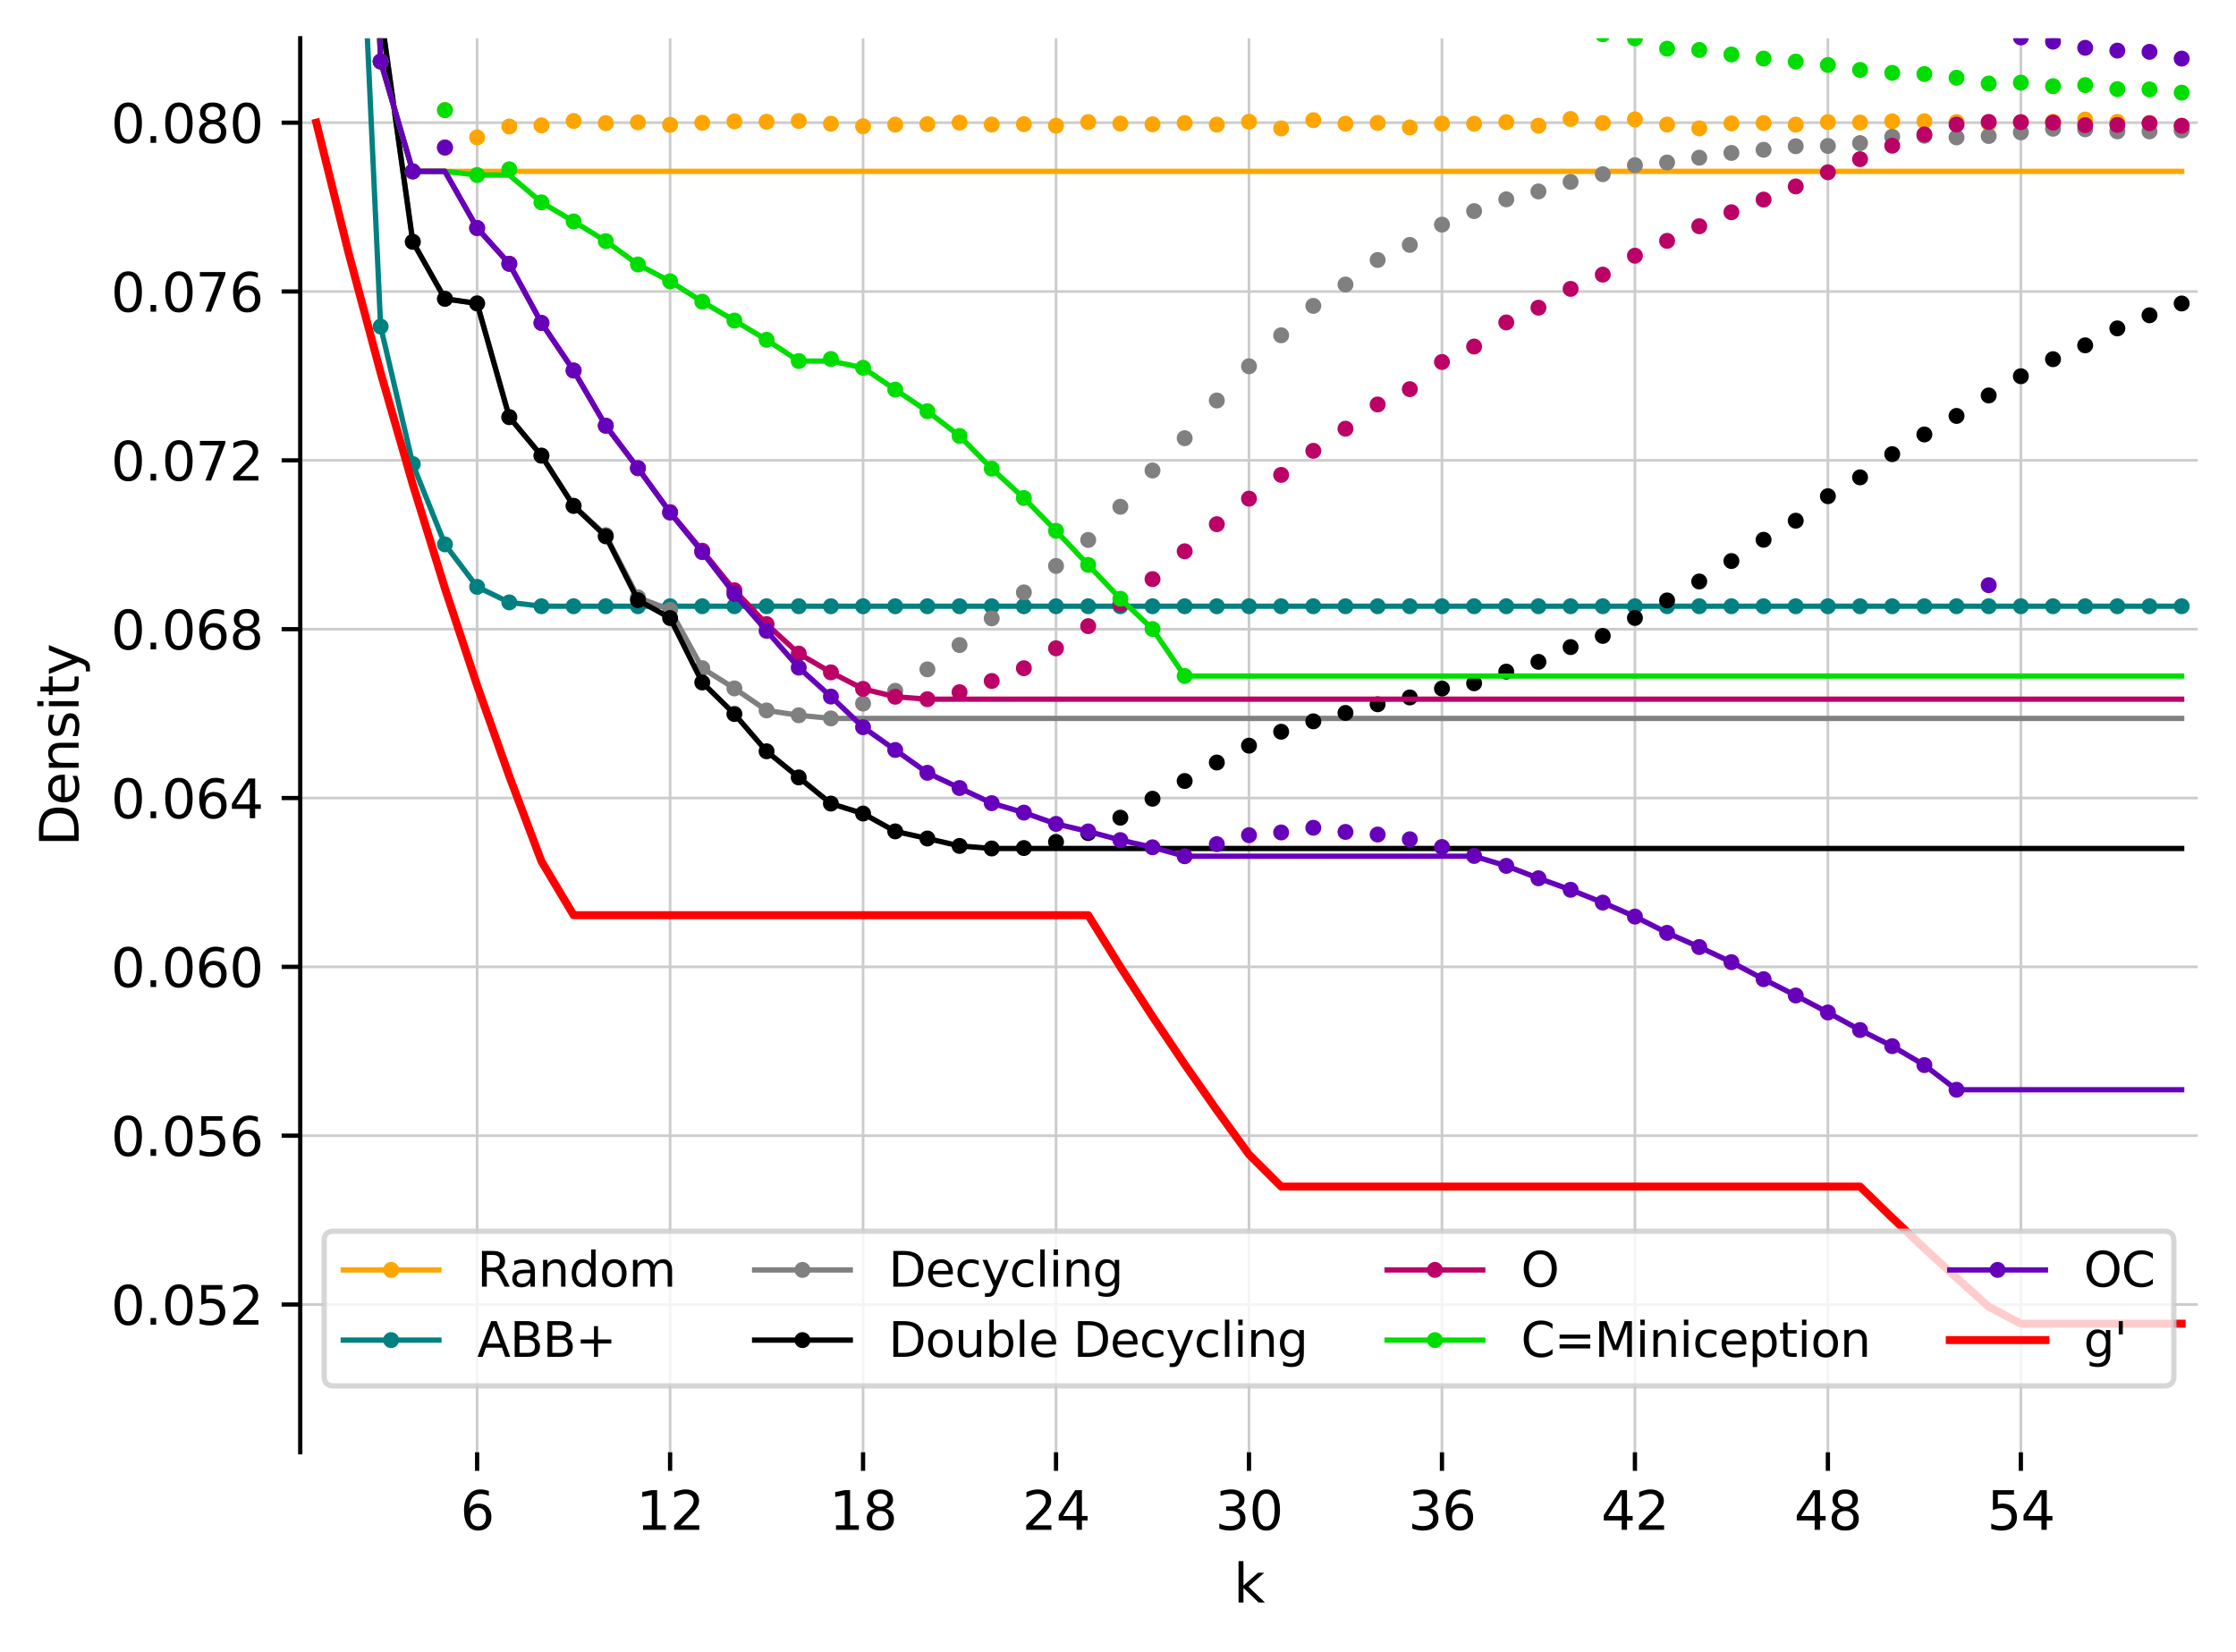 <?xml version="1.0" encoding="utf-8" standalone="no"?>
<!DOCTYPE svg PUBLIC "-//W3C//DTD SVG 1.1//EN"
  "http://www.w3.org/Graphics/SVG/1.1/DTD/svg11.dtd">
<svg xmlns:xlink="http://www.w3.org/1999/xlink" width="420.826pt" height="310.868pt" viewBox="0 0 420.826 310.868" xmlns="http://www.w3.org/2000/svg" version="1.1">
 <defs>
  <style type="text/css">*{stroke-linejoin: round; stroke-linecap: butt}</style>
 </defs>
 <g id="figure_1">
  <g id="patch_1">
   <path d="M 0 310.868 
L 420.826 310.868 
L 420.826 0 
L 0 0 
z
" style="fill: #ffffff"/>
  </g>
  <g id="axes_1">
   <g id="patch_2">
    <path d="M 56.506 273.312 
L 413.626 273.312 
L 413.626 7.2 
L 56.506 7.2 
z
" style="fill: #ffffff"/>
   </g>
   <g id="matplotlib.axis_1">
    <g id="xtick_1">
     <g id="line2d_1">
      <path d="M 89.797 273.312 
L 89.797 7.2 
" clip-path="url(#pb78968994c)" style="fill: none; stroke: #cccccc; stroke-width: 0.5; stroke-linecap: square"/>
     </g>
     <g id="line2d_2">
      <defs>
       <path id="mcc884ef3c5" d="M 0 0 
L 0 3.5 
" style="stroke: #000000; stroke-width: 0.8"/>
      </defs>
      <g>
       <use xlink:href="#mcc884ef3c5" x="89.797" y="273.312" style="stroke: #000000; stroke-width: 0.8"/>
      </g>
     </g>
     <g id="text_1">
      <!-- 6 -->
      <g transform="translate(86.616 287.91) scale(0.1 -0.1)">
       <defs>
        <path id="DejaVuSans-36" d="M 2113 2584 
Q 1688 2584 1439 2293 
Q 1191 2003 1191 1497 
Q 1191 994 1439 701 
Q 1688 409 2113 409 
Q 2538 409 2786 701 
Q 3034 994 3034 1497 
Q 3034 2003 2786 2293 
Q 2538 2584 2113 2584 
z
M 3366 4563 
L 3366 3988 
Q 3128 4100 2886 4159 
Q 2644 4219 2406 4219 
Q 1781 4219 1451 3797 
Q 1122 3375 1075 2522 
Q 1259 2794 1537 2939 
Q 1816 3084 2150 3084 
Q 2853 3084 3261 2657 
Q 3669 2231 3669 1497 
Q 3669 778 3244 343 
Q 2819 -91 2113 -91 
Q 1303 -91 875 529 
Q 447 1150 447 2328 
Q 447 3434 972 4092 
Q 1497 4750 2381 4750 
Q 2619 4750 2861 4703 
Q 3103 4656 3366 4563 
z
" transform="scale(0.016)"/>
       </defs>
       <use xlink:href="#DejaVuSans-36"/>
      </g>
     </g>
    </g>
    <g id="xtick_2">
     <g id="line2d_3">
      <path d="M 126.114 273.312 
L 126.114 7.2 
" clip-path="url(#pb78968994c)" style="fill: none; stroke: #cccccc; stroke-width: 0.5; stroke-linecap: square"/>
     </g>
     <g id="line2d_4">
      <g>
       <use xlink:href="#mcc884ef3c5" x="126.114" y="273.312" style="stroke: #000000; stroke-width: 0.8"/>
      </g>
     </g>
     <g id="text_2">
      <!-- 12 -->
      <g transform="translate(119.752 287.91) scale(0.1 -0.1)">
       <defs>
        <path id="DejaVuSans-31" d="M 794 531 
L 1825 531 
L 1825 4091 
L 703 3866 
L 703 4441 
L 1819 4666 
L 2450 4666 
L 2450 531 
L 3481 531 
L 3481 0 
L 794 0 
L 794 531 
z
" transform="scale(0.016)"/>
        <path id="DejaVuSans-32" d="M 1228 531 
L 3431 531 
L 3431 0 
L 469 0 
L 469 531 
Q 828 903 1448 1529 
Q 2069 2156 2228 2338 
Q 2531 2678 2651 2914 
Q 2772 3150 2772 3378 
Q 2772 3750 2511 3984 
Q 2250 4219 1831 4219 
Q 1534 4219 1204 4116 
Q 875 4013 500 3803 
L 500 4441 
Q 881 4594 1212 4672 
Q 1544 4750 1819 4750 
Q 2544 4750 2975 4387 
Q 3406 4025 3406 3419 
Q 3406 3131 3298 2873 
Q 3191 2616 2906 2266 
Q 2828 2175 2409 1742 
Q 1991 1309 1228 531 
z
" transform="scale(0.016)"/>
       </defs>
       <use xlink:href="#DejaVuSans-31"/>
       <use xlink:href="#DejaVuSans-32" transform="translate(63.623 0)"/>
      </g>
     </g>
    </g>
    <g id="xtick_3">
     <g id="line2d_5">
      <path d="M 162.432 273.312 
L 162.432 7.2 
" clip-path="url(#pb78968994c)" style="fill: none; stroke: #cccccc; stroke-width: 0.5; stroke-linecap: square"/>
     </g>
     <g id="line2d_6">
      <g>
       <use xlink:href="#mcc884ef3c5" x="162.432" y="273.312" style="stroke: #000000; stroke-width: 0.8"/>
      </g>
     </g>
     <g id="text_3">
      <!-- 18 -->
      <g transform="translate(156.069 287.91) scale(0.1 -0.1)">
       <defs>
        <path id="DejaVuSans-38" d="M 2034 2216 
Q 1584 2216 1326 1975 
Q 1069 1734 1069 1313 
Q 1069 891 1326 650 
Q 1584 409 2034 409 
Q 2484 409 2743 651 
Q 3003 894 3003 1313 
Q 3003 1734 2745 1975 
Q 2488 2216 2034 2216 
z
M 1403 2484 
Q 997 2584 770 2862 
Q 544 3141 544 3541 
Q 544 4100 942 4425 
Q 1341 4750 2034 4750 
Q 2731 4750 3128 4425 
Q 3525 4100 3525 3541 
Q 3525 3141 3298 2862 
Q 3072 2584 2669 2484 
Q 3125 2378 3379 2068 
Q 3634 1759 3634 1313 
Q 3634 634 3220 271 
Q 2806 -91 2034 -91 
Q 1263 -91 848 271 
Q 434 634 434 1313 
Q 434 1759 690 2068 
Q 947 2378 1403 2484 
z
M 1172 3481 
Q 1172 3119 1398 2916 
Q 1625 2713 2034 2713 
Q 2441 2713 2670 2916 
Q 2900 3119 2900 3481 
Q 2900 3844 2670 4047 
Q 2441 4250 2034 4250 
Q 1625 4250 1398 4047 
Q 1172 3844 1172 3481 
z
" transform="scale(0.016)"/>
       </defs>
       <use xlink:href="#DejaVuSans-31"/>
       <use xlink:href="#DejaVuSans-38" transform="translate(63.623 0)"/>
      </g>
     </g>
    </g>
    <g id="xtick_4">
     <g id="line2d_7">
      <path d="M 198.749 273.312 
L 198.749 7.2 
" clip-path="url(#pb78968994c)" style="fill: none; stroke: #cccccc; stroke-width: 0.5; stroke-linecap: square"/>
     </g>
     <g id="line2d_8">
      <g>
       <use xlink:href="#mcc884ef3c5" x="198.749" y="273.312" style="stroke: #000000; stroke-width: 0.8"/>
      </g>
     </g>
     <g id="text_4">
      <!-- 24 -->
      <g transform="translate(192.386 287.91) scale(0.1 -0.1)">
       <defs>
        <path id="DejaVuSans-34" d="M 2419 4116 
L 825 1625 
L 2419 1625 
L 2419 4116 
z
M 2253 4666 
L 3047 4666 
L 3047 1625 
L 3713 1625 
L 3713 1100 
L 3047 1100 
L 3047 0 
L 2419 0 
L 2419 1100 
L 313 1100 
L 313 1709 
L 2253 4666 
z
" transform="scale(0.016)"/>
       </defs>
       <use xlink:href="#DejaVuSans-32"/>
       <use xlink:href="#DejaVuSans-34" transform="translate(63.623 0)"/>
      </g>
     </g>
    </g>
    <g id="xtick_5">
     <g id="line2d_9">
      <path d="M 235.066 273.312 
L 235.066 7.2 
" clip-path="url(#pb78968994c)" style="fill: none; stroke: #cccccc; stroke-width: 0.5; stroke-linecap: square"/>
     </g>
     <g id="line2d_10">
      <g>
       <use xlink:href="#mcc884ef3c5" x="235.066" y="273.312" style="stroke: #000000; stroke-width: 0.8"/>
      </g>
     </g>
     <g id="text_5">
      <!-- 30 -->
      <g transform="translate(228.704 287.91) scale(0.1 -0.1)">
       <defs>
        <path id="DejaVuSans-33" d="M 2597 2516 
Q 3050 2419 3304 2112 
Q 3559 1806 3559 1356 
Q 3559 666 3084 287 
Q 2609 -91 1734 -91 
Q 1441 -91 1130 -33 
Q 819 25 488 141 
L 488 750 
Q 750 597 1062 519 
Q 1375 441 1716 441 
Q 2309 441 2620 675 
Q 2931 909 2931 1356 
Q 2931 1769 2642 2001 
Q 2353 2234 1838 2234 
L 1294 2234 
L 1294 2753 
L 1863 2753 
Q 2328 2753 2575 2939 
Q 2822 3125 2822 3475 
Q 2822 3834 2567 4026 
Q 2313 4219 1838 4219 
Q 1578 4219 1281 4162 
Q 984 4106 628 3988 
L 628 4550 
Q 988 4650 1302 4700 
Q 1616 4750 1894 4750 
Q 2613 4750 3031 4423 
Q 3450 4097 3450 3541 
Q 3450 3153 3228 2886 
Q 3006 2619 2597 2516 
z
" transform="scale(0.016)"/>
        <path id="DejaVuSans-30" d="M 2034 4250 
Q 1547 4250 1301 3770 
Q 1056 3291 1056 2328 
Q 1056 1369 1301 889 
Q 1547 409 2034 409 
Q 2525 409 2770 889 
Q 3016 1369 3016 2328 
Q 3016 3291 2770 3770 
Q 2525 4250 2034 4250 
z
M 2034 4750 
Q 2819 4750 3233 4129 
Q 3647 3509 3647 2328 
Q 3647 1150 3233 529 
Q 2819 -91 2034 -91 
Q 1250 -91 836 529 
Q 422 1150 422 2328 
Q 422 3509 836 4129 
Q 1250 4750 2034 4750 
z
" transform="scale(0.016)"/>
       </defs>
       <use xlink:href="#DejaVuSans-33"/>
       <use xlink:href="#DejaVuSans-30" transform="translate(63.623 0)"/>
      </g>
     </g>
    </g>
    <g id="xtick_6">
     <g id="line2d_11">
      <path d="M 271.384 273.312 
L 271.384 7.2 
" clip-path="url(#pb78968994c)" style="fill: none; stroke: #cccccc; stroke-width: 0.5; stroke-linecap: square"/>
     </g>
     <g id="line2d_12">
      <g>
       <use xlink:href="#mcc884ef3c5" x="271.384" y="273.312" style="stroke: #000000; stroke-width: 0.8"/>
      </g>
     </g>
     <g id="text_6">
      <!-- 36 -->
      <g transform="translate(265.021 287.91) scale(0.1 -0.1)">
       <use xlink:href="#DejaVuSans-33"/>
       <use xlink:href="#DejaVuSans-36" transform="translate(63.623 0)"/>
      </g>
     </g>
    </g>
    <g id="xtick_7">
     <g id="line2d_13">
      <path d="M 307.701 273.312 
L 307.701 7.2 
" clip-path="url(#pb78968994c)" style="fill: none; stroke: #cccccc; stroke-width: 0.5; stroke-linecap: square"/>
     </g>
     <g id="line2d_14">
      <g>
       <use xlink:href="#mcc884ef3c5" x="307.701" y="273.312" style="stroke: #000000; stroke-width: 0.8"/>
      </g>
     </g>
     <g id="text_7">
      <!-- 42 -->
      <g transform="translate(301.338 287.91) scale(0.1 -0.1)">
       <use xlink:href="#DejaVuSans-34"/>
       <use xlink:href="#DejaVuSans-32" transform="translate(63.623 0)"/>
      </g>
     </g>
    </g>
    <g id="xtick_8">
     <g id="line2d_15">
      <path d="M 344.018 273.312 
L 344.018 7.2 
" clip-path="url(#pb78968994c)" style="fill: none; stroke: #cccccc; stroke-width: 0.5; stroke-linecap: square"/>
     </g>
     <g id="line2d_16">
      <g>
       <use xlink:href="#mcc884ef3c5" x="344.018" y="273.312" style="stroke: #000000; stroke-width: 0.8"/>
      </g>
     </g>
     <g id="text_8">
      <!-- 48 -->
      <g transform="translate(337.656 287.91) scale(0.1 -0.1)">
       <use xlink:href="#DejaVuSans-34"/>
       <use xlink:href="#DejaVuSans-38" transform="translate(63.623 0)"/>
      </g>
     </g>
    </g>
    <g id="xtick_9">
     <g id="line2d_17">
      <path d="M 380.335 273.312 
L 380.335 7.2 
" clip-path="url(#pb78968994c)" style="fill: none; stroke: #cccccc; stroke-width: 0.5; stroke-linecap: square"/>
     </g>
     <g id="line2d_18">
      <g>
       <use xlink:href="#mcc884ef3c5" x="380.335" y="273.312" style="stroke: #000000; stroke-width: 0.8"/>
      </g>
     </g>
     <g id="text_9">
      <!-- 54 -->
      <g transform="translate(373.973 287.91) scale(0.1 -0.1)">
       <defs>
        <path id="DejaVuSans-35" d="M 691 4666 
L 3169 4666 
L 3169 4134 
L 1269 4134 
L 1269 2991 
Q 1406 3038 1543 3061 
Q 1681 3084 1819 3084 
Q 2600 3084 3056 2656 
Q 3513 2228 3513 1497 
Q 3513 744 3044 326 
Q 2575 -91 1722 -91 
Q 1428 -91 1123 -41 
Q 819 9 494 109 
L 494 744 
Q 775 591 1075 516 
Q 1375 441 1709 441 
Q 2250 441 2565 725 
Q 2881 1009 2881 1497 
Q 2881 1984 2565 2268 
Q 2250 2553 1709 2553 
Q 1456 2553 1204 2497 
Q 953 2441 691 2322 
L 691 4666 
z
" transform="scale(0.016)"/>
       </defs>
       <use xlink:href="#DejaVuSans-35"/>
       <use xlink:href="#DejaVuSans-34" transform="translate(63.623 0)"/>
      </g>
     </g>
    </g>
    <g id="text_10">
     <!-- k -->
     <g transform="translate(232.171 301.589) scale(0.1 -0.1)">
      <defs>
       <path id="DejaVuSans-6b" d="M 581 4863 
L 1159 4863 
L 1159 1991 
L 2875 3500 
L 3609 3500 
L 1753 1863 
L 3688 0 
L 2938 0 
L 1159 1709 
L 1159 0 
L 581 0 
L 581 4863 
z
" transform="scale(0.016)"/>
      </defs>
      <use xlink:href="#DejaVuSans-6b"/>
     </g>
    </g>
   </g>
   <g id="matplotlib.axis_2">
    <g id="ytick_1">
     <g id="line2d_19">
      <path d="M 56.506 245.509 
L 413.626 245.509 
" clip-path="url(#pb78968994c)" style="fill: none; stroke: #cccccc; stroke-width: 0.5; stroke-linecap: square"/>
     </g>
     <g id="line2d_20">
      <defs>
       <path id="m8c2e0472b1" d="M 0 0 
L -3.5 0 
" style="stroke: #000000; stroke-width: 0.8"/>
      </defs>
      <g>
       <use xlink:href="#m8c2e0472b1" x="56.506" y="245.509" style="stroke: #000000; stroke-width: 0.8"/>
      </g>
     </g>
     <g id="text_11">
      <!-- 0.052 -->
      <g transform="translate(20.878 249.308) scale(0.1 -0.1)">
       <defs>
        <path id="DejaVuSans-2e" d="M 684 794 
L 1344 794 
L 1344 0 
L 684 0 
L 684 794 
z
" transform="scale(0.016)"/>
       </defs>
       <use xlink:href="#DejaVuSans-30"/>
       <use xlink:href="#DejaVuSans-2e" transform="translate(63.623 0)"/>
       <use xlink:href="#DejaVuSans-30" transform="translate(95.41 0)"/>
       <use xlink:href="#DejaVuSans-35" transform="translate(159.033 0)"/>
       <use xlink:href="#DejaVuSans-32" transform="translate(222.656 0)"/>
      </g>
     </g>
    </g>
    <g id="ytick_2">
     <g id="line2d_21">
      <path d="M 56.506 213.735 
L 413.626 213.735 
" clip-path="url(#pb78968994c)" style="fill: none; stroke: #cccccc; stroke-width: 0.5; stroke-linecap: square"/>
     </g>
     <g id="line2d_22">
      <g>
       <use xlink:href="#m8c2e0472b1" x="56.506" y="213.735" style="stroke: #000000; stroke-width: 0.8"/>
      </g>
     </g>
     <g id="text_12">
      <!-- 0.056 -->
      <g transform="translate(20.878 217.534) scale(0.1 -0.1)">
       <use xlink:href="#DejaVuSans-30"/>
       <use xlink:href="#DejaVuSans-2e" transform="translate(63.623 0)"/>
       <use xlink:href="#DejaVuSans-30" transform="translate(95.41 0)"/>
       <use xlink:href="#DejaVuSans-35" transform="translate(159.033 0)"/>
       <use xlink:href="#DejaVuSans-36" transform="translate(222.656 0)"/>
      </g>
     </g>
    </g>
    <g id="ytick_3">
     <g id="line2d_23">
      <path d="M 56.506 181.96 
L 413.626 181.96 
" clip-path="url(#pb78968994c)" style="fill: none; stroke: #cccccc; stroke-width: 0.5; stroke-linecap: square"/>
     </g>
     <g id="line2d_24">
      <g>
       <use xlink:href="#m8c2e0472b1" x="56.506" y="181.96" style="stroke: #000000; stroke-width: 0.8"/>
      </g>
     </g>
     <g id="text_13">
      <!-- 0.060 -->
      <g transform="translate(20.878 185.759) scale(0.1 -0.1)">
       <use xlink:href="#DejaVuSans-30"/>
       <use xlink:href="#DejaVuSans-2e" transform="translate(63.623 0)"/>
       <use xlink:href="#DejaVuSans-30" transform="translate(95.41 0)"/>
       <use xlink:href="#DejaVuSans-36" transform="translate(159.033 0)"/>
       <use xlink:href="#DejaVuSans-30" transform="translate(222.656 0)"/>
      </g>
     </g>
    </g>
    <g id="ytick_4">
     <g id="line2d_25">
      <path d="M 56.506 150.186 
L 413.626 150.186 
" clip-path="url(#pb78968994c)" style="fill: none; stroke: #cccccc; stroke-width: 0.5; stroke-linecap: square"/>
     </g>
     <g id="line2d_26">
      <g>
       <use xlink:href="#m8c2e0472b1" x="56.506" y="150.186" style="stroke: #000000; stroke-width: 0.8"/>
      </g>
     </g>
     <g id="text_14">
      <!-- 0.064 -->
      <g transform="translate(20.878 153.985) scale(0.1 -0.1)">
       <use xlink:href="#DejaVuSans-30"/>
       <use xlink:href="#DejaVuSans-2e" transform="translate(63.623 0)"/>
       <use xlink:href="#DejaVuSans-30" transform="translate(95.41 0)"/>
       <use xlink:href="#DejaVuSans-36" transform="translate(159.033 0)"/>
       <use xlink:href="#DejaVuSans-34" transform="translate(222.656 0)"/>
      </g>
     </g>
    </g>
    <g id="ytick_5">
     <g id="line2d_27">
      <path d="M 56.506 118.411 
L 413.626 118.411 
" clip-path="url(#pb78968994c)" style="fill: none; stroke: #cccccc; stroke-width: 0.5; stroke-linecap: square"/>
     </g>
     <g id="line2d_28">
      <g>
       <use xlink:href="#m8c2e0472b1" x="56.506" y="118.411" style="stroke: #000000; stroke-width: 0.8"/>
      </g>
     </g>
     <g id="text_15">
      <!-- 0.068 -->
      <g transform="translate(20.878 122.21) scale(0.1 -0.1)">
       <use xlink:href="#DejaVuSans-30"/>
       <use xlink:href="#DejaVuSans-2e" transform="translate(63.623 0)"/>
       <use xlink:href="#DejaVuSans-30" transform="translate(95.41 0)"/>
       <use xlink:href="#DejaVuSans-36" transform="translate(159.033 0)"/>
       <use xlink:href="#DejaVuSans-38" transform="translate(222.656 0)"/>
      </g>
     </g>
    </g>
    <g id="ytick_6">
     <g id="line2d_29">
      <path d="M 56.506 86.636 
L 413.626 86.636 
" clip-path="url(#pb78968994c)" style="fill: none; stroke: #cccccc; stroke-width: 0.5; stroke-linecap: square"/>
     </g>
     <g id="line2d_30">
      <g>
       <use xlink:href="#m8c2e0472b1" x="56.506" y="86.636" style="stroke: #000000; stroke-width: 0.8"/>
      </g>
     </g>
     <g id="text_16">
      <!-- 0.072 -->
      <g transform="translate(20.878 90.436) scale(0.1 -0.1)">
       <defs>
        <path id="DejaVuSans-37" d="M 525 4666 
L 3525 4666 
L 3525 4397 
L 1831 0 
L 1172 0 
L 2766 4134 
L 525 4134 
L 525 4666 
z
" transform="scale(0.016)"/>
       </defs>
       <use xlink:href="#DejaVuSans-30"/>
       <use xlink:href="#DejaVuSans-2e" transform="translate(63.623 0)"/>
       <use xlink:href="#DejaVuSans-30" transform="translate(95.41 0)"/>
       <use xlink:href="#DejaVuSans-37" transform="translate(159.033 0)"/>
       <use xlink:href="#DejaVuSans-32" transform="translate(222.656 0)"/>
      </g>
     </g>
    </g>
    <g id="ytick_7">
     <g id="line2d_31">
      <path d="M 56.506 54.862 
L 413.626 54.862 
" clip-path="url(#pb78968994c)" style="fill: none; stroke: #cccccc; stroke-width: 0.5; stroke-linecap: square"/>
     </g>
     <g id="line2d_32">
      <g>
       <use xlink:href="#m8c2e0472b1" x="56.506" y="54.862" style="stroke: #000000; stroke-width: 0.8"/>
      </g>
     </g>
     <g id="text_17">
      <!-- 0.076 -->
      <g transform="translate(20.878 58.661) scale(0.1 -0.1)">
       <use xlink:href="#DejaVuSans-30"/>
       <use xlink:href="#DejaVuSans-2e" transform="translate(63.623 0)"/>
       <use xlink:href="#DejaVuSans-30" transform="translate(95.41 0)"/>
       <use xlink:href="#DejaVuSans-37" transform="translate(159.033 0)"/>
       <use xlink:href="#DejaVuSans-36" transform="translate(222.656 0)"/>
      </g>
     </g>
    </g>
    <g id="ytick_8">
     <g id="line2d_33">
      <path d="M 56.506 23.087 
L 413.626 23.087 
" clip-path="url(#pb78968994c)" style="fill: none; stroke: #cccccc; stroke-width: 0.5; stroke-linecap: square"/>
     </g>
     <g id="line2d_34">
      <g>
       <use xlink:href="#m8c2e0472b1" x="56.506" y="23.087" style="stroke: #000000; stroke-width: 0.8"/>
      </g>
     </g>
     <g id="text_18">
      <!-- 0.080 -->
      <g transform="translate(20.878 26.887) scale(0.1 -0.1)">
       <use xlink:href="#DejaVuSans-30"/>
       <use xlink:href="#DejaVuSans-2e" transform="translate(63.623 0)"/>
       <use xlink:href="#DejaVuSans-30" transform="translate(95.41 0)"/>
       <use xlink:href="#DejaVuSans-38" transform="translate(159.033 0)"/>
       <use xlink:href="#DejaVuSans-30" transform="translate(222.656 0)"/>
      </g>
     </g>
    </g>
    <g id="text_19">
     <!-- Density -->
     <g transform="translate(14.798 159.265) rotate(-90) scale(0.1 -0.1)">
      <defs>
       <path id="DejaVuSans-44" d="M 1259 4147 
L 1259 519 
L 2022 519 
Q 2988 519 3436 956 
Q 3884 1394 3884 2338 
Q 3884 3275 3436 3711 
Q 2988 4147 2022 4147 
L 1259 4147 
z
M 628 4666 
L 1925 4666 
Q 3281 4666 3915 4102 
Q 4550 3538 4550 2338 
Q 4550 1131 3912 565 
Q 3275 0 1925 0 
L 628 0 
L 628 4666 
z
" transform="scale(0.016)"/>
       <path id="DejaVuSans-65" d="M 3597 1894 
L 3597 1613 
L 953 1613 
Q 991 1019 1311 708 
Q 1631 397 2203 397 
Q 2534 397 2845 478 
Q 3156 559 3463 722 
L 3463 178 
Q 3153 47 2828 -22 
Q 2503 -91 2169 -91 
Q 1331 -91 842 396 
Q 353 884 353 1716 
Q 353 2575 817 3079 
Q 1281 3584 2069 3584 
Q 2775 3584 3186 3129 
Q 3597 2675 3597 1894 
z
M 3022 2063 
Q 3016 2534 2758 2815 
Q 2500 3097 2075 3097 
Q 1594 3097 1305 2825 
Q 1016 2553 972 2059 
L 3022 2063 
z
" transform="scale(0.016)"/>
       <path id="DejaVuSans-6e" d="M 3513 2113 
L 3513 0 
L 2938 0 
L 2938 2094 
Q 2938 2591 2744 2837 
Q 2550 3084 2163 3084 
Q 1697 3084 1428 2787 
Q 1159 2491 1159 1978 
L 1159 0 
L 581 0 
L 581 3500 
L 1159 3500 
L 1159 2956 
Q 1366 3272 1645 3428 
Q 1925 3584 2291 3584 
Q 2894 3584 3203 3211 
Q 3513 2838 3513 2113 
z
" transform="scale(0.016)"/>
       <path id="DejaVuSans-73" d="M 2834 3397 
L 2834 2853 
Q 2591 2978 2328 3040 
Q 2066 3103 1784 3103 
Q 1356 3103 1142 2972 
Q 928 2841 928 2578 
Q 928 2378 1081 2264 
Q 1234 2150 1697 2047 
L 1894 2003 
Q 2506 1872 2764 1633 
Q 3022 1394 3022 966 
Q 3022 478 2636 193 
Q 2250 -91 1575 -91 
Q 1294 -91 989 -36 
Q 684 19 347 128 
L 347 722 
Q 666 556 975 473 
Q 1284 391 1588 391 
Q 1994 391 2212 530 
Q 2431 669 2431 922 
Q 2431 1156 2273 1281 
Q 2116 1406 1581 1522 
L 1381 1569 
Q 847 1681 609 1914 
Q 372 2147 372 2553 
Q 372 3047 722 3315 
Q 1072 3584 1716 3584 
Q 2034 3584 2315 3537 
Q 2597 3491 2834 3397 
z
" transform="scale(0.016)"/>
       <path id="DejaVuSans-69" d="M 603 3500 
L 1178 3500 
L 1178 0 
L 603 0 
L 603 3500 
z
M 603 4863 
L 1178 4863 
L 1178 4134 
L 603 4134 
L 603 4863 
z
" transform="scale(0.016)"/>
       <path id="DejaVuSans-74" d="M 1172 4494 
L 1172 3500 
L 2356 3500 
L 2356 3053 
L 1172 3053 
L 1172 1153 
Q 1172 725 1289 603 
Q 1406 481 1766 481 
L 2356 481 
L 2356 0 
L 1766 0 
Q 1100 0 847 248 
Q 594 497 594 1153 
L 594 3053 
L 172 3053 
L 172 3500 
L 594 3500 
L 594 4494 
L 1172 4494 
z
" transform="scale(0.016)"/>
       <path id="DejaVuSans-79" d="M 2059 -325 
Q 1816 -950 1584 -1140 
Q 1353 -1331 966 -1331 
L 506 -1331 
L 506 -850 
L 844 -850 
Q 1081 -850 1212 -737 
Q 1344 -625 1503 -206 
L 1606 56 
L 191 3500 
L 800 3500 
L 1894 763 
L 2988 3500 
L 3597 3500 
L 2059 -325 
z
" transform="scale(0.016)"/>
      </defs>
      <use xlink:href="#DejaVuSans-44"/>
      <use xlink:href="#DejaVuSans-65" transform="translate(77.002 0)"/>
      <use xlink:href="#DejaVuSans-6e" transform="translate(138.525 0)"/>
      <use xlink:href="#DejaVuSans-73" transform="translate(201.904 0)"/>
      <use xlink:href="#DejaVuSans-69" transform="translate(254.004 0)"/>
      <use xlink:href="#DejaVuSans-74" transform="translate(281.787 0)"/>
      <use xlink:href="#DejaVuSans-79" transform="translate(320.996 0)"/>
     </g>
    </g>
   </g>
   <g id="line2d_35">
    <path d="M 71.152 -1 
L 71.638 11.57 
L 77.691 32.251 
L 83.744 20.722 
L 89.797 25.849 
L 95.85 23.812 
L 101.903 23.591 
L 107.956 22.773 
L 114.009 23.169 
L 120.062 23.025 
L 126.114 23.493 
L 132.167 23.11 
L 138.22 22.847 
L 144.273 22.912 
L 150.326 22.771 
L 156.379 23.29 
L 162.432 23.766 
L 168.485 23.462 
L 174.537 23.364 
L 180.59 23.074 
L 186.643 23.444 
L 192.696 23.372 
L 198.749 23.656 
L 204.802 22.975 
L 210.855 23.257 
L 216.908 23.398 
L 222.96 23.156 
L 229.013 23.455 
L 235.066 22.912 
L 241.119 24.166 
L 247.172 22.616 
L 253.225 23.286 
L 259.278 23.127 
L 265.331 23.988 
L 271.384 23.256 
L 277.436 23.292 
L 283.489 22.987 
L 289.542 23.647 
L 295.595 22.391 
L 301.648 23.151 
L 307.701 22.465 
L 313.754 23.442 
L 319.807 24.161 
L 325.859 23.22 
L 331.912 23.162 
L 337.965 23.459 
L 344.018 22.982 
L 350.071 23.058 
L 356.124 22.828 
L 362.177 22.811 
L 368.23 22.966 
L 374.283 23.238 
L 380.335 23.003 
L 386.388 22.903 
L 392.441 22.491 
L 398.494 22.931 
L 404.547 23.139 
L 410.6 23.666 
" clip-path="url(#pb78968994c)" style="fill: none"/>
    <defs>
     <path id="mba91f38399" d="M 0 1 
C 0.265 1 0.52 0.895 0.707 0.707 
C 0.895 0.52 1 0.265 1 0 
C 1 -0.265 0.895 -0.52 0.707 -0.707 
C 0.52 -0.895 0.265 -1 0 -1 
C -0.265 -1 -0.52 -0.895 -0.707 -0.707 
C -0.895 -0.52 -1 -0.265 -1 0 
C -1 0.265 -0.895 0.52 -0.707 0.707 
C -0.52 0.895 -0.265 1 0 1 
z
" style="stroke: #ffa500"/>
    </defs>
    <g clip-path="url(#pb78968994c)">
     <use xlink:href="#mba91f38399" x="71.152" y="-1" style="fill: #ffa500; stroke: #ffa500"/>
     <use xlink:href="#mba91f38399" x="71.638" y="11.57" style="fill: #ffa500; stroke: #ffa500"/>
     <use xlink:href="#mba91f38399" x="77.691" y="32.251" style="fill: #ffa500; stroke: #ffa500"/>
     <use xlink:href="#mba91f38399" x="83.744" y="20.722" style="fill: #ffa500; stroke: #ffa500"/>
     <use xlink:href="#mba91f38399" x="89.797" y="25.849" style="fill: #ffa500; stroke: #ffa500"/>
     <use xlink:href="#mba91f38399" x="95.85" y="23.812" style="fill: #ffa500; stroke: #ffa500"/>
     <use xlink:href="#mba91f38399" x="101.903" y="23.591" style="fill: #ffa500; stroke: #ffa500"/>
     <use xlink:href="#mba91f38399" x="107.956" y="22.773" style="fill: #ffa500; stroke: #ffa500"/>
     <use xlink:href="#mba91f38399" x="114.009" y="23.169" style="fill: #ffa500; stroke: #ffa500"/>
     <use xlink:href="#mba91f38399" x="120.062" y="23.025" style="fill: #ffa500; stroke: #ffa500"/>
     <use xlink:href="#mba91f38399" x="126.114" y="23.493" style="fill: #ffa500; stroke: #ffa500"/>
     <use xlink:href="#mba91f38399" x="132.167" y="23.11" style="fill: #ffa500; stroke: #ffa500"/>
     <use xlink:href="#mba91f38399" x="138.22" y="22.847" style="fill: #ffa500; stroke: #ffa500"/>
     <use xlink:href="#mba91f38399" x="144.273" y="22.912" style="fill: #ffa500; stroke: #ffa500"/>
     <use xlink:href="#mba91f38399" x="150.326" y="22.771" style="fill: #ffa500; stroke: #ffa500"/>
     <use xlink:href="#mba91f38399" x="156.379" y="23.29" style="fill: #ffa500; stroke: #ffa500"/>
     <use xlink:href="#mba91f38399" x="162.432" y="23.766" style="fill: #ffa500; stroke: #ffa500"/>
     <use xlink:href="#mba91f38399" x="168.485" y="23.462" style="fill: #ffa500; stroke: #ffa500"/>
     <use xlink:href="#mba91f38399" x="174.537" y="23.364" style="fill: #ffa500; stroke: #ffa500"/>
     <use xlink:href="#mba91f38399" x="180.59" y="23.074" style="fill: #ffa500; stroke: #ffa500"/>
     <use xlink:href="#mba91f38399" x="186.643" y="23.444" style="fill: #ffa500; stroke: #ffa500"/>
     <use xlink:href="#mba91f38399" x="192.696" y="23.372" style="fill: #ffa500; stroke: #ffa500"/>
     <use xlink:href="#mba91f38399" x="198.749" y="23.656" style="fill: #ffa500; stroke: #ffa500"/>
     <use xlink:href="#mba91f38399" x="204.802" y="22.975" style="fill: #ffa500; stroke: #ffa500"/>
     <use xlink:href="#mba91f38399" x="210.855" y="23.257" style="fill: #ffa500; stroke: #ffa500"/>
     <use xlink:href="#mba91f38399" x="216.908" y="23.398" style="fill: #ffa500; stroke: #ffa500"/>
     <use xlink:href="#mba91f38399" x="222.96" y="23.156" style="fill: #ffa500; stroke: #ffa500"/>
     <use xlink:href="#mba91f38399" x="229.013" y="23.455" style="fill: #ffa500; stroke: #ffa500"/>
     <use xlink:href="#mba91f38399" x="235.066" y="22.912" style="fill: #ffa500; stroke: #ffa500"/>
     <use xlink:href="#mba91f38399" x="241.119" y="24.166" style="fill: #ffa500; stroke: #ffa500"/>
     <use xlink:href="#mba91f38399" x="247.172" y="22.616" style="fill: #ffa500; stroke: #ffa500"/>
     <use xlink:href="#mba91f38399" x="253.225" y="23.286" style="fill: #ffa500; stroke: #ffa500"/>
     <use xlink:href="#mba91f38399" x="259.278" y="23.127" style="fill: #ffa500; stroke: #ffa500"/>
     <use xlink:href="#mba91f38399" x="265.331" y="23.988" style="fill: #ffa500; stroke: #ffa500"/>
     <use xlink:href="#mba91f38399" x="271.384" y="23.256" style="fill: #ffa500; stroke: #ffa500"/>
     <use xlink:href="#mba91f38399" x="277.436" y="23.292" style="fill: #ffa500; stroke: #ffa500"/>
     <use xlink:href="#mba91f38399" x="283.489" y="22.987" style="fill: #ffa500; stroke: #ffa500"/>
     <use xlink:href="#mba91f38399" x="289.542" y="23.647" style="fill: #ffa500; stroke: #ffa500"/>
     <use xlink:href="#mba91f38399" x="295.595" y="22.391" style="fill: #ffa500; stroke: #ffa500"/>
     <use xlink:href="#mba91f38399" x="301.648" y="23.151" style="fill: #ffa500; stroke: #ffa500"/>
     <use xlink:href="#mba91f38399" x="307.701" y="22.465" style="fill: #ffa500; stroke: #ffa500"/>
     <use xlink:href="#mba91f38399" x="313.754" y="23.442" style="fill: #ffa500; stroke: #ffa500"/>
     <use xlink:href="#mba91f38399" x="319.807" y="24.161" style="fill: #ffa500; stroke: #ffa500"/>
     <use xlink:href="#mba91f38399" x="325.859" y="23.22" style="fill: #ffa500; stroke: #ffa500"/>
     <use xlink:href="#mba91f38399" x="331.912" y="23.162" style="fill: #ffa500; stroke: #ffa500"/>
     <use xlink:href="#mba91f38399" x="337.965" y="23.459" style="fill: #ffa500; stroke: #ffa500"/>
     <use xlink:href="#mba91f38399" x="344.018" y="22.982" style="fill: #ffa500; stroke: #ffa500"/>
     <use xlink:href="#mba91f38399" x="350.071" y="23.058" style="fill: #ffa500; stroke: #ffa500"/>
     <use xlink:href="#mba91f38399" x="356.124" y="22.828" style="fill: #ffa500; stroke: #ffa500"/>
     <use xlink:href="#mba91f38399" x="362.177" y="22.811" style="fill: #ffa500; stroke: #ffa500"/>
     <use xlink:href="#mba91f38399" x="368.23" y="22.966" style="fill: #ffa500; stroke: #ffa500"/>
     <use xlink:href="#mba91f38399" x="374.283" y="23.238" style="fill: #ffa500; stroke: #ffa500"/>
     <use xlink:href="#mba91f38399" x="380.335" y="23.003" style="fill: #ffa500; stroke: #ffa500"/>
     <use xlink:href="#mba91f38399" x="386.388" y="22.903" style="fill: #ffa500; stroke: #ffa500"/>
     <use xlink:href="#mba91f38399" x="392.441" y="22.491" style="fill: #ffa500; stroke: #ffa500"/>
     <use xlink:href="#mba91f38399" x="398.494" y="22.931" style="fill: #ffa500; stroke: #ffa500"/>
     <use xlink:href="#mba91f38399" x="404.547" y="23.139" style="fill: #ffa500; stroke: #ffa500"/>
     <use xlink:href="#mba91f38399" x="410.6" y="23.666" style="fill: #ffa500; stroke: #ffa500"/>
    </g>
   </g>
   <g id="line2d_36">
    <path d="M 71.152 -1 
L 71.638 11.57 
L 77.691 32.251 
L 83.744 32.251 
L 89.797 32.251 
L 95.85 32.251 
L 101.903 32.251 
L 107.956 32.251 
L 114.009 32.251 
L 120.062 32.251 
L 126.114 32.251 
L 132.167 32.251 
L 138.22 32.251 
L 144.273 32.251 
L 150.326 32.251 
L 156.379 32.251 
L 162.432 32.251 
L 168.485 32.251 
L 174.537 32.251 
L 180.59 32.251 
L 186.643 32.251 
L 192.696 32.251 
L 198.749 32.251 
L 204.802 32.251 
L 210.855 32.251 
L 216.908 32.251 
L 222.96 32.251 
L 229.013 32.251 
L 235.066 32.251 
L 241.119 32.251 
L 247.172 32.251 
L 253.225 32.251 
L 259.278 32.251 
L 265.331 32.251 
L 271.384 32.251 
L 277.436 32.251 
L 283.489 32.251 
L 289.542 32.251 
L 295.595 32.251 
L 301.648 32.251 
L 307.701 32.251 
L 313.754 32.251 
L 319.807 32.251 
L 325.859 32.251 
L 331.912 32.251 
L 337.965 32.251 
L 344.018 32.251 
L 350.071 32.251 
L 356.124 32.251 
L 362.177 32.251 
L 368.23 32.251 
L 374.283 32.251 
L 380.335 32.251 
L 386.388 32.251 
L 392.441 32.251 
L 398.494 32.251 
L 404.547 32.251 
L 410.6 32.251 
" clip-path="url(#pb78968994c)" style="fill: none; stroke: #ffa500; stroke-linecap: square"/>
   </g>
   <g id="line2d_37"/>
   <g id="line2d_38">
    <path d="M 68.762 -1 
L 71.638 61.453 
L 77.691 87.343 
L 83.744 102.456 
L 89.797 110.446 
L 95.85 113.368 
L 101.903 114.093 
L 107.956 114.093 
L 114.009 114.093 
L 120.062 114.093 
L 126.114 114.093 
L 132.167 114.093 
L 138.22 114.093 
L 144.273 114.093 
L 150.326 114.093 
L 156.379 114.093 
L 162.432 114.093 
L 168.485 114.093 
L 174.537 114.093 
L 180.59 114.093 
L 186.643 114.094 
L 192.696 114.094 
L 198.749 114.093 
L 204.802 114.093 
L 210.855 114.093 
L 216.908 114.093 
L 222.96 114.093 
L 229.013 114.093 
L 235.066 114.093 
L 241.119 114.093 
L 247.172 114.093 
L 253.225 114.093 
L 259.278 114.093 
L 265.331 114.093 
L 271.384 114.093 
L 277.436 114.093 
L 283.489 114.093 
L 289.542 114.093 
L 295.595 114.093 
L 301.648 114.093 
L 307.701 114.093 
L 313.754 114.092 
L 319.807 114.092 
L 325.859 114.092 
L 331.912 114.093 
L 337.965 114.093 
L 344.018 114.093 
L 350.071 114.093 
L 356.124 114.093 
L 362.177 114.093 
L 368.23 114.093 
L 374.283 114.093 
L 380.335 114.093 
L 386.388 114.093 
L 392.441 114.093 
L 398.494 114.093 
L 404.547 114.093 
L 410.6 114.093 
" clip-path="url(#pb78968994c)" style="fill: none"/>
    <defs>
     <path id="m379469fc2b" d="M 0 1 
C 0.265 1 0.52 0.895 0.707 0.707 
C 0.895 0.52 1 0.265 1 0 
C 1 -0.265 0.895 -0.52 0.707 -0.707 
C 0.52 -0.895 0.265 -1 0 -1 
C -0.265 -1 -0.52 -0.895 -0.707 -0.707 
C -0.895 -0.52 -1 -0.265 -1 0 
C -1 0.265 -0.895 0.52 -0.707 0.707 
C -0.52 0.895 -0.265 1 0 1 
z
" style="stroke: #008080"/>
    </defs>
    <g clip-path="url(#pb78968994c)">
     <use xlink:href="#m379469fc2b" x="68.762" y="-1" style="fill: #008080; stroke: #008080"/>
     <use xlink:href="#m379469fc2b" x="71.638" y="61.453" style="fill: #008080; stroke: #008080"/>
     <use xlink:href="#m379469fc2b" x="77.691" y="87.343" style="fill: #008080; stroke: #008080"/>
     <use xlink:href="#m379469fc2b" x="83.744" y="102.456" style="fill: #008080; stroke: #008080"/>
     <use xlink:href="#m379469fc2b" x="89.797" y="110.446" style="fill: #008080; stroke: #008080"/>
     <use xlink:href="#m379469fc2b" x="95.85" y="113.368" style="fill: #008080; stroke: #008080"/>
     <use xlink:href="#m379469fc2b" x="101.903" y="114.093" style="fill: #008080; stroke: #008080"/>
     <use xlink:href="#m379469fc2b" x="107.956" y="114.093" style="fill: #008080; stroke: #008080"/>
     <use xlink:href="#m379469fc2b" x="114.009" y="114.093" style="fill: #008080; stroke: #008080"/>
     <use xlink:href="#m379469fc2b" x="120.062" y="114.093" style="fill: #008080; stroke: #008080"/>
     <use xlink:href="#m379469fc2b" x="126.114" y="114.093" style="fill: #008080; stroke: #008080"/>
     <use xlink:href="#m379469fc2b" x="132.167" y="114.093" style="fill: #008080; stroke: #008080"/>
     <use xlink:href="#m379469fc2b" x="138.22" y="114.093" style="fill: #008080; stroke: #008080"/>
     <use xlink:href="#m379469fc2b" x="144.273" y="114.093" style="fill: #008080; stroke: #008080"/>
     <use xlink:href="#m379469fc2b" x="150.326" y="114.093" style="fill: #008080; stroke: #008080"/>
     <use xlink:href="#m379469fc2b" x="156.379" y="114.093" style="fill: #008080; stroke: #008080"/>
     <use xlink:href="#m379469fc2b" x="162.432" y="114.093" style="fill: #008080; stroke: #008080"/>
     <use xlink:href="#m379469fc2b" x="168.485" y="114.093" style="fill: #008080; stroke: #008080"/>
     <use xlink:href="#m379469fc2b" x="174.537" y="114.093" style="fill: #008080; stroke: #008080"/>
     <use xlink:href="#m379469fc2b" x="180.59" y="114.093" style="fill: #008080; stroke: #008080"/>
     <use xlink:href="#m379469fc2b" x="186.643" y="114.094" style="fill: #008080; stroke: #008080"/>
     <use xlink:href="#m379469fc2b" x="192.696" y="114.094" style="fill: #008080; stroke: #008080"/>
     <use xlink:href="#m379469fc2b" x="198.749" y="114.093" style="fill: #008080; stroke: #008080"/>
     <use xlink:href="#m379469fc2b" x="204.802" y="114.093" style="fill: #008080; stroke: #008080"/>
     <use xlink:href="#m379469fc2b" x="210.855" y="114.093" style="fill: #008080; stroke: #008080"/>
     <use xlink:href="#m379469fc2b" x="216.908" y="114.093" style="fill: #008080; stroke: #008080"/>
     <use xlink:href="#m379469fc2b" x="222.96" y="114.093" style="fill: #008080; stroke: #008080"/>
     <use xlink:href="#m379469fc2b" x="229.013" y="114.093" style="fill: #008080; stroke: #008080"/>
     <use xlink:href="#m379469fc2b" x="235.066" y="114.093" style="fill: #008080; stroke: #008080"/>
     <use xlink:href="#m379469fc2b" x="241.119" y="114.093" style="fill: #008080; stroke: #008080"/>
     <use xlink:href="#m379469fc2b" x="247.172" y="114.093" style="fill: #008080; stroke: #008080"/>
     <use xlink:href="#m379469fc2b" x="253.225" y="114.093" style="fill: #008080; stroke: #008080"/>
     <use xlink:href="#m379469fc2b" x="259.278" y="114.093" style="fill: #008080; stroke: #008080"/>
     <use xlink:href="#m379469fc2b" x="265.331" y="114.093" style="fill: #008080; stroke: #008080"/>
     <use xlink:href="#m379469fc2b" x="271.384" y="114.093" style="fill: #008080; stroke: #008080"/>
     <use xlink:href="#m379469fc2b" x="277.436" y="114.093" style="fill: #008080; stroke: #008080"/>
     <use xlink:href="#m379469fc2b" x="283.489" y="114.093" style="fill: #008080; stroke: #008080"/>
     <use xlink:href="#m379469fc2b" x="289.542" y="114.093" style="fill: #008080; stroke: #008080"/>
     <use xlink:href="#m379469fc2b" x="295.595" y="114.093" style="fill: #008080; stroke: #008080"/>
     <use xlink:href="#m379469fc2b" x="301.648" y="114.093" style="fill: #008080; stroke: #008080"/>
     <use xlink:href="#m379469fc2b" x="307.701" y="114.093" style="fill: #008080; stroke: #008080"/>
     <use xlink:href="#m379469fc2b" x="313.754" y="114.092" style="fill: #008080; stroke: #008080"/>
     <use xlink:href="#m379469fc2b" x="319.807" y="114.092" style="fill: #008080; stroke: #008080"/>
     <use xlink:href="#m379469fc2b" x="325.859" y="114.092" style="fill: #008080; stroke: #008080"/>
     <use xlink:href="#m379469fc2b" x="331.912" y="114.093" style="fill: #008080; stroke: #008080"/>
     <use xlink:href="#m379469fc2b" x="337.965" y="114.093" style="fill: #008080; stroke: #008080"/>
     <use xlink:href="#m379469fc2b" x="344.018" y="114.093" style="fill: #008080; stroke: #008080"/>
     <use xlink:href="#m379469fc2b" x="350.071" y="114.093" style="fill: #008080; stroke: #008080"/>
     <use xlink:href="#m379469fc2b" x="356.124" y="114.093" style="fill: #008080; stroke: #008080"/>
     <use xlink:href="#m379469fc2b" x="362.177" y="114.093" style="fill: #008080; stroke: #008080"/>
     <use xlink:href="#m379469fc2b" x="368.23" y="114.093" style="fill: #008080; stroke: #008080"/>
     <use xlink:href="#m379469fc2b" x="374.283" y="114.093" style="fill: #008080; stroke: #008080"/>
     <use xlink:href="#m379469fc2b" x="380.335" y="114.093" style="fill: #008080; stroke: #008080"/>
     <use xlink:href="#m379469fc2b" x="386.388" y="114.093" style="fill: #008080; stroke: #008080"/>
     <use xlink:href="#m379469fc2b" x="392.441" y="114.093" style="fill: #008080; stroke: #008080"/>
     <use xlink:href="#m379469fc2b" x="398.494" y="114.093" style="fill: #008080; stroke: #008080"/>
     <use xlink:href="#m379469fc2b" x="404.547" y="114.093" style="fill: #008080; stroke: #008080"/>
     <use xlink:href="#m379469fc2b" x="410.6" y="114.093" style="fill: #008080; stroke: #008080"/>
    </g>
   </g>
   <g id="line2d_39">
    <path d="M 68.762 -1 
L 71.638 61.453 
L 77.691 87.343 
L 83.744 102.456 
L 89.797 110.446 
L 95.85 113.368 
L 101.903 114.093 
L 107.956 114.093 
L 114.009 114.093 
L 120.062 114.093 
L 126.114 114.093 
L 132.167 114.093 
L 138.22 114.093 
L 144.273 114.093 
L 150.326 114.093 
L 156.379 114.093 
L 162.432 114.093 
L 168.485 114.093 
L 174.537 114.093 
L 180.59 114.093 
L 186.643 114.094 
L 192.696 114.094 
L 198.749 114.094 
L 204.802 114.094 
L 210.855 114.094 
L 216.908 114.094 
L 222.96 114.094 
L 229.013 114.094 
L 235.066 114.094 
L 241.119 114.094 
L 247.172 114.094 
L 253.225 114.094 
L 259.278 114.094 
L 265.331 114.094 
L 271.384 114.094 
L 277.436 114.094 
L 283.489 114.094 
L 289.542 114.094 
L 295.595 114.094 
L 301.648 114.094 
L 307.701 114.094 
L 313.754 114.094 
L 319.807 114.094 
L 325.859 114.094 
L 331.912 114.094 
L 337.965 114.094 
L 344.018 114.094 
L 350.071 114.094 
L 356.124 114.094 
L 362.177 114.094 
L 368.23 114.094 
L 374.283 114.094 
L 380.335 114.094 
L 386.388 114.094 
L 392.441 114.094 
L 398.494 114.094 
L 404.547 114.094 
L 410.6 114.094 
" clip-path="url(#pb78968994c)" style="fill: none; stroke: #008080; stroke-linecap: square"/>
   </g>
   <g id="line2d_40"/>
   <g id="line2d_41">
    <path d="M 71.502 -1 
L 71.638 2.3 
L 77.691 45.508 
L 83.744 56.238 
L 89.797 57.093 
L 95.85 78.501 
L 101.903 85.743 
L 107.956 95.173 
L 114.009 100.711 
L 120.062 112.418 
L 126.114 114.787 
L 132.167 125.751 
L 138.22 129.556 
L 144.273 133.701 
L 150.326 134.616 
L 156.379 135.205 
L 162.432 132.414 
L 168.485 130.011 
L 174.537 125.975 
L 180.59 121.397 
L 186.643 116.377 
L 192.696 111.482 
L 198.749 106.509 
L 204.802 101.618 
L 210.855 95.372 
L 216.908 88.543 
L 222.96 82.474 
L 229.013 75.374 
L 235.066 68.933 
L 241.119 63.101 
L 247.172 57.568 
L 253.225 53.549 
L 259.278 48.93 
L 265.331 46.09 
L 271.384 42.28 
L 277.436 39.729 
L 283.489 37.514 
L 289.542 36.029 
L 295.595 34.229 
L 301.648 32.786 
L 307.701 31.088 
L 313.754 30.582 
L 319.807 29.678 
L 325.859 28.782 
L 331.912 28.188 
L 337.965 27.515 
L 344.018 27.468 
L 350.071 26.933 
L 356.124 25.731 
L 362.177 25.552 
L 368.23 25.856 
L 374.283 25.598 
L 380.335 24.91 
L 386.388 24.23 
L 392.441 24.334 
L 398.494 24.727 
L 404.547 24.73 
L 410.6 24.553 
" clip-path="url(#pb78968994c)" style="fill: none"/>
    <defs>
     <path id="md4237c6ee3" d="M 0 1 
C 0.265 1 0.52 0.895 0.707 0.707 
C 0.895 0.52 1 0.265 1 0 
C 1 -0.265 0.895 -0.52 0.707 -0.707 
C 0.52 -0.895 0.265 -1 0 -1 
C -0.265 -1 -0.52 -0.895 -0.707 -0.707 
C -0.895 -0.52 -1 -0.265 -1 0 
C -1 0.265 -0.895 0.52 -0.707 0.707 
C -0.52 0.895 -0.265 1 0 1 
z
" style="stroke: #808080"/>
    </defs>
    <g clip-path="url(#pb78968994c)">
     <use xlink:href="#md4237c6ee3" x="71.502" y="-1" style="fill: #808080; stroke: #808080"/>
     <use xlink:href="#md4237c6ee3" x="71.638" y="2.3" style="fill: #808080; stroke: #808080"/>
     <use xlink:href="#md4237c6ee3" x="77.691" y="45.508" style="fill: #808080; stroke: #808080"/>
     <use xlink:href="#md4237c6ee3" x="83.744" y="56.238" style="fill: #808080; stroke: #808080"/>
     <use xlink:href="#md4237c6ee3" x="89.797" y="57.093" style="fill: #808080; stroke: #808080"/>
     <use xlink:href="#md4237c6ee3" x="95.85" y="78.501" style="fill: #808080; stroke: #808080"/>
     <use xlink:href="#md4237c6ee3" x="101.903" y="85.743" style="fill: #808080; stroke: #808080"/>
     <use xlink:href="#md4237c6ee3" x="107.956" y="95.173" style="fill: #808080; stroke: #808080"/>
     <use xlink:href="#md4237c6ee3" x="114.009" y="100.711" style="fill: #808080; stroke: #808080"/>
     <use xlink:href="#md4237c6ee3" x="120.062" y="112.418" style="fill: #808080; stroke: #808080"/>
     <use xlink:href="#md4237c6ee3" x="126.114" y="114.787" style="fill: #808080; stroke: #808080"/>
     <use xlink:href="#md4237c6ee3" x="132.167" y="125.751" style="fill: #808080; stroke: #808080"/>
     <use xlink:href="#md4237c6ee3" x="138.22" y="129.556" style="fill: #808080; stroke: #808080"/>
     <use xlink:href="#md4237c6ee3" x="144.273" y="133.701" style="fill: #808080; stroke: #808080"/>
     <use xlink:href="#md4237c6ee3" x="150.326" y="134.616" style="fill: #808080; stroke: #808080"/>
     <use xlink:href="#md4237c6ee3" x="156.379" y="135.205" style="fill: #808080; stroke: #808080"/>
     <use xlink:href="#md4237c6ee3" x="162.432" y="132.414" style="fill: #808080; stroke: #808080"/>
     <use xlink:href="#md4237c6ee3" x="168.485" y="130.011" style="fill: #808080; stroke: #808080"/>
     <use xlink:href="#md4237c6ee3" x="174.537" y="125.975" style="fill: #808080; stroke: #808080"/>
     <use xlink:href="#md4237c6ee3" x="180.59" y="121.397" style="fill: #808080; stroke: #808080"/>
     <use xlink:href="#md4237c6ee3" x="186.643" y="116.377" style="fill: #808080; stroke: #808080"/>
     <use xlink:href="#md4237c6ee3" x="192.696" y="111.482" style="fill: #808080; stroke: #808080"/>
     <use xlink:href="#md4237c6ee3" x="198.749" y="106.509" style="fill: #808080; stroke: #808080"/>
     <use xlink:href="#md4237c6ee3" x="204.802" y="101.618" style="fill: #808080; stroke: #808080"/>
     <use xlink:href="#md4237c6ee3" x="210.855" y="95.372" style="fill: #808080; stroke: #808080"/>
     <use xlink:href="#md4237c6ee3" x="216.908" y="88.543" style="fill: #808080; stroke: #808080"/>
     <use xlink:href="#md4237c6ee3" x="222.96" y="82.474" style="fill: #808080; stroke: #808080"/>
     <use xlink:href="#md4237c6ee3" x="229.013" y="75.374" style="fill: #808080; stroke: #808080"/>
     <use xlink:href="#md4237c6ee3" x="235.066" y="68.933" style="fill: #808080; stroke: #808080"/>
     <use xlink:href="#md4237c6ee3" x="241.119" y="63.101" style="fill: #808080; stroke: #808080"/>
     <use xlink:href="#md4237c6ee3" x="247.172" y="57.568" style="fill: #808080; stroke: #808080"/>
     <use xlink:href="#md4237c6ee3" x="253.225" y="53.549" style="fill: #808080; stroke: #808080"/>
     <use xlink:href="#md4237c6ee3" x="259.278" y="48.93" style="fill: #808080; stroke: #808080"/>
     <use xlink:href="#md4237c6ee3" x="265.331" y="46.09" style="fill: #808080; stroke: #808080"/>
     <use xlink:href="#md4237c6ee3" x="271.384" y="42.28" style="fill: #808080; stroke: #808080"/>
     <use xlink:href="#md4237c6ee3" x="277.436" y="39.729" style="fill: #808080; stroke: #808080"/>
     <use xlink:href="#md4237c6ee3" x="283.489" y="37.514" style="fill: #808080; stroke: #808080"/>
     <use xlink:href="#md4237c6ee3" x="289.542" y="36.029" style="fill: #808080; stroke: #808080"/>
     <use xlink:href="#md4237c6ee3" x="295.595" y="34.229" style="fill: #808080; stroke: #808080"/>
     <use xlink:href="#md4237c6ee3" x="301.648" y="32.786" style="fill: #808080; stroke: #808080"/>
     <use xlink:href="#md4237c6ee3" x="307.701" y="31.088" style="fill: #808080; stroke: #808080"/>
     <use xlink:href="#md4237c6ee3" x="313.754" y="30.582" style="fill: #808080; stroke: #808080"/>
     <use xlink:href="#md4237c6ee3" x="319.807" y="29.678" style="fill: #808080; stroke: #808080"/>
     <use xlink:href="#md4237c6ee3" x="325.859" y="28.782" style="fill: #808080; stroke: #808080"/>
     <use xlink:href="#md4237c6ee3" x="331.912" y="28.188" style="fill: #808080; stroke: #808080"/>
     <use xlink:href="#md4237c6ee3" x="337.965" y="27.515" style="fill: #808080; stroke: #808080"/>
     <use xlink:href="#md4237c6ee3" x="344.018" y="27.468" style="fill: #808080; stroke: #808080"/>
     <use xlink:href="#md4237c6ee3" x="350.071" y="26.933" style="fill: #808080; stroke: #808080"/>
     <use xlink:href="#md4237c6ee3" x="356.124" y="25.731" style="fill: #808080; stroke: #808080"/>
     <use xlink:href="#md4237c6ee3" x="362.177" y="25.552" style="fill: #808080; stroke: #808080"/>
     <use xlink:href="#md4237c6ee3" x="368.23" y="25.856" style="fill: #808080; stroke: #808080"/>
     <use xlink:href="#md4237c6ee3" x="374.283" y="25.598" style="fill: #808080; stroke: #808080"/>
     <use xlink:href="#md4237c6ee3" x="380.335" y="24.91" style="fill: #808080; stroke: #808080"/>
     <use xlink:href="#md4237c6ee3" x="386.388" y="24.23" style="fill: #808080; stroke: #808080"/>
     <use xlink:href="#md4237c6ee3" x="392.441" y="24.334" style="fill: #808080; stroke: #808080"/>
     <use xlink:href="#md4237c6ee3" x="398.494" y="24.727" style="fill: #808080; stroke: #808080"/>
     <use xlink:href="#md4237c6ee3" x="404.547" y="24.73" style="fill: #808080; stroke: #808080"/>
     <use xlink:href="#md4237c6ee3" x="410.6" y="24.553" style="fill: #808080; stroke: #808080"/>
    </g>
   </g>
   <g id="line2d_42">
    <path d="M 71.502 -1 
L 71.638 2.3 
L 77.691 45.508 
L 83.744 56.238 
L 89.797 57.093 
L 95.85 78.501 
L 101.903 85.743 
L 107.956 95.173 
L 114.009 100.711 
L 120.062 112.418 
L 126.114 114.787 
L 132.167 125.751 
L 138.22 129.556 
L 144.273 133.701 
L 150.326 134.616 
L 156.379 135.205 
L 162.432 135.205 
L 168.485 135.205 
L 174.537 135.205 
L 180.59 135.205 
L 186.643 135.205 
L 192.696 135.205 
L 198.749 135.205 
L 204.802 135.205 
L 210.855 135.205 
L 216.908 135.205 
L 222.96 135.205 
L 229.013 135.205 
L 235.066 135.205 
L 241.119 135.205 
L 247.172 135.205 
L 253.225 135.205 
L 259.278 135.205 
L 265.331 135.205 
L 271.384 135.205 
L 277.436 135.205 
L 283.489 135.205 
L 289.542 135.205 
L 295.595 135.205 
L 301.648 135.205 
L 307.701 135.205 
L 313.754 135.205 
L 319.807 135.205 
L 325.859 135.205 
L 331.912 135.205 
L 337.965 135.205 
L 344.018 135.205 
L 350.071 135.205 
L 356.124 135.205 
L 362.177 135.205 
L 368.23 135.205 
L 374.283 135.205 
L 380.335 135.205 
L 386.388 135.205 
L 392.441 135.205 
L 398.494 135.205 
L 404.547 135.205 
L 410.6 135.205 
" clip-path="url(#pb78968994c)" style="fill: none; stroke: #808080; stroke-linecap: square"/>
   </g>
   <g id="line2d_43"/>
   <g id="line2d_44">
    <path d="M 71.502 -1 
L 71.638 2.3 
L 77.691 45.508 
L 83.744 56.238 
L 89.797 57.108 
L 95.85 78.501 
L 101.903 85.755 
L 107.956 95.214 
L 114.009 100.939 
L 120.062 112.948 
L 126.114 116.314 
L 132.167 128.442 
L 138.22 134.381 
L 144.273 141.393 
L 150.326 146.31 
L 156.379 151.235 
L 162.432 153.11 
L 168.485 156.465 
L 174.537 157.805 
L 180.59 159.205 
L 186.643 159.682 
L 192.696 159.601 
L 198.749 158.457 
L 204.802 156.783 
L 210.855 153.887 
L 216.908 150.321 
L 222.96 146.983 
L 229.013 143.504 
L 235.066 140.333 
L 241.119 137.71 
L 247.172 135.752 
L 253.225 134.174 
L 259.278 132.543 
L 265.331 131.258 
L 271.384 129.589 
L 277.436 128.594 
L 283.489 126.394 
L 289.542 124.562 
L 295.595 121.781 
L 301.648 119.675 
L 307.701 116.298 
L 313.754 113 
L 319.807 109.435 
L 325.859 105.585 
L 331.912 101.583 
L 337.965 97.994 
L 344.018 93.385 
L 350.071 89.839 
L 356.124 85.469 
L 362.177 81.766 
L 368.23 78.276 
L 374.283 74.423 
L 380.335 70.807 
L 386.388 67.6 
L 392.441 64.993 
L 398.494 61.803 
L 404.547 59.334 
L 410.6 57.115 
" clip-path="url(#pb78968994c)" style="fill: none"/>
    <defs>
     <path id="m32a492f19f" d="M 0 1 
C 0.265 1 0.52 0.895 0.707 0.707 
C 0.895 0.52 1 0.265 1 0 
C 1 -0.265 0.895 -0.52 0.707 -0.707 
C 0.52 -0.895 0.265 -1 0 -1 
C -0.265 -1 -0.52 -0.895 -0.707 -0.707 
C -0.895 -0.52 -1 -0.265 -1 0 
C -1 0.265 -0.895 0.52 -0.707 0.707 
C -0.52 0.895 -0.265 1 0 1 
z
" style="stroke: #000000"/>
    </defs>
    <g clip-path="url(#pb78968994c)">
     <use xlink:href="#m32a492f19f" x="71.502" y="-1" style="stroke: #000000"/>
     <use xlink:href="#m32a492f19f" x="71.638" y="2.3" style="stroke: #000000"/>
     <use xlink:href="#m32a492f19f" x="77.691" y="45.508" style="stroke: #000000"/>
     <use xlink:href="#m32a492f19f" x="83.744" y="56.238" style="stroke: #000000"/>
     <use xlink:href="#m32a492f19f" x="89.797" y="57.108" style="stroke: #000000"/>
     <use xlink:href="#m32a492f19f" x="95.85" y="78.501" style="stroke: #000000"/>
     <use xlink:href="#m32a492f19f" x="101.903" y="85.755" style="stroke: #000000"/>
     <use xlink:href="#m32a492f19f" x="107.956" y="95.214" style="stroke: #000000"/>
     <use xlink:href="#m32a492f19f" x="114.009" y="100.939" style="stroke: #000000"/>
     <use xlink:href="#m32a492f19f" x="120.062" y="112.948" style="stroke: #000000"/>
     <use xlink:href="#m32a492f19f" x="126.114" y="116.314" style="stroke: #000000"/>
     <use xlink:href="#m32a492f19f" x="132.167" y="128.442" style="stroke: #000000"/>
     <use xlink:href="#m32a492f19f" x="138.22" y="134.381" style="stroke: #000000"/>
     <use xlink:href="#m32a492f19f" x="144.273" y="141.393" style="stroke: #000000"/>
     <use xlink:href="#m32a492f19f" x="150.326" y="146.31" style="stroke: #000000"/>
     <use xlink:href="#m32a492f19f" x="156.379" y="151.235" style="stroke: #000000"/>
     <use xlink:href="#m32a492f19f" x="162.432" y="153.11" style="stroke: #000000"/>
     <use xlink:href="#m32a492f19f" x="168.485" y="156.465" style="stroke: #000000"/>
     <use xlink:href="#m32a492f19f" x="174.537" y="157.805" style="stroke: #000000"/>
     <use xlink:href="#m32a492f19f" x="180.59" y="159.205" style="stroke: #000000"/>
     <use xlink:href="#m32a492f19f" x="186.643" y="159.682" style="stroke: #000000"/>
     <use xlink:href="#m32a492f19f" x="192.696" y="159.601" style="stroke: #000000"/>
     <use xlink:href="#m32a492f19f" x="198.749" y="158.457" style="stroke: #000000"/>
     <use xlink:href="#m32a492f19f" x="204.802" y="156.783" style="stroke: #000000"/>
     <use xlink:href="#m32a492f19f" x="210.855" y="153.887" style="stroke: #000000"/>
     <use xlink:href="#m32a492f19f" x="216.908" y="150.321" style="stroke: #000000"/>
     <use xlink:href="#m32a492f19f" x="222.96" y="146.983" style="stroke: #000000"/>
     <use xlink:href="#m32a492f19f" x="229.013" y="143.504" style="stroke: #000000"/>
     <use xlink:href="#m32a492f19f" x="235.066" y="140.333" style="stroke: #000000"/>
     <use xlink:href="#m32a492f19f" x="241.119" y="137.71" style="stroke: #000000"/>
     <use xlink:href="#m32a492f19f" x="247.172" y="135.752" style="stroke: #000000"/>
     <use xlink:href="#m32a492f19f" x="253.225" y="134.174" style="stroke: #000000"/>
     <use xlink:href="#m32a492f19f" x="259.278" y="132.543" style="stroke: #000000"/>
     <use xlink:href="#m32a492f19f" x="265.331" y="131.258" style="stroke: #000000"/>
     <use xlink:href="#m32a492f19f" x="271.384" y="129.589" style="stroke: #000000"/>
     <use xlink:href="#m32a492f19f" x="277.436" y="128.594" style="stroke: #000000"/>
     <use xlink:href="#m32a492f19f" x="283.489" y="126.394" style="stroke: #000000"/>
     <use xlink:href="#m32a492f19f" x="289.542" y="124.562" style="stroke: #000000"/>
     <use xlink:href="#m32a492f19f" x="295.595" y="121.781" style="stroke: #000000"/>
     <use xlink:href="#m32a492f19f" x="301.648" y="119.675" style="stroke: #000000"/>
     <use xlink:href="#m32a492f19f" x="307.701" y="116.298" style="stroke: #000000"/>
     <use xlink:href="#m32a492f19f" x="313.754" y="113" style="stroke: #000000"/>
     <use xlink:href="#m32a492f19f" x="319.807" y="109.435" style="stroke: #000000"/>
     <use xlink:href="#m32a492f19f" x="325.859" y="105.585" style="stroke: #000000"/>
     <use xlink:href="#m32a492f19f" x="331.912" y="101.583" style="stroke: #000000"/>
     <use xlink:href="#m32a492f19f" x="337.965" y="97.994" style="stroke: #000000"/>
     <use xlink:href="#m32a492f19f" x="344.018" y="93.385" style="stroke: #000000"/>
     <use xlink:href="#m32a492f19f" x="350.071" y="89.839" style="stroke: #000000"/>
     <use xlink:href="#m32a492f19f" x="356.124" y="85.469" style="stroke: #000000"/>
     <use xlink:href="#m32a492f19f" x="362.177" y="81.766" style="stroke: #000000"/>
     <use xlink:href="#m32a492f19f" x="368.23" y="78.276" style="stroke: #000000"/>
     <use xlink:href="#m32a492f19f" x="374.283" y="74.423" style="stroke: #000000"/>
     <use xlink:href="#m32a492f19f" x="380.335" y="70.807" style="stroke: #000000"/>
     <use xlink:href="#m32a492f19f" x="386.388" y="67.6" style="stroke: #000000"/>
     <use xlink:href="#m32a492f19f" x="392.441" y="64.993" style="stroke: #000000"/>
     <use xlink:href="#m32a492f19f" x="398.494" y="61.803" style="stroke: #000000"/>
     <use xlink:href="#m32a492f19f" x="404.547" y="59.334" style="stroke: #000000"/>
     <use xlink:href="#m32a492f19f" x="410.6" y="57.115" style="stroke: #000000"/>
    </g>
   </g>
   <g id="line2d_45">
    <path d="M 71.502 -1 
L 71.638 2.3 
L 77.691 45.508 
L 83.744 56.238 
L 89.797 57.108 
L 95.85 78.501 
L 101.903 85.755 
L 107.956 95.214 
L 114.009 100.939 
L 120.062 112.948 
L 126.114 116.314 
L 132.167 128.442 
L 138.22 134.381 
L 144.273 141.393 
L 150.326 146.31 
L 156.379 151.235 
L 162.432 153.11 
L 168.485 156.465 
L 174.537 157.805 
L 180.59 159.205 
L 186.643 159.682 
L 192.696 159.682 
L 198.749 159.682 
L 204.802 159.682 
L 210.855 159.682 
L 216.908 159.682 
L 222.96 159.682 
L 229.013 159.682 
L 235.066 159.682 
L 241.119 159.682 
L 247.172 159.682 
L 253.225 159.682 
L 259.278 159.682 
L 265.331 159.682 
L 271.384 159.682 
L 277.436 159.682 
L 283.489 159.682 
L 289.542 159.682 
L 295.595 159.682 
L 301.648 159.682 
L 307.701 159.682 
L 313.754 159.682 
L 319.807 159.682 
L 325.859 159.682 
L 331.912 159.682 
L 337.965 159.682 
L 344.018 159.682 
L 350.071 159.682 
L 356.124 159.682 
L 362.177 159.682 
L 368.23 159.682 
L 374.283 159.682 
L 380.335 159.682 
L 386.388 159.682 
L 392.441 159.682 
L 398.494 159.682 
L 404.547 159.682 
L 410.6 159.682 
" clip-path="url(#pb78968994c)" style="fill: none; stroke: #000000; stroke-linecap: square"/>
   </g>
   <g id="line2d_46"/>
   <g id="line2d_47">
    <path d="M 71.152 -1 
L 71.638 11.57 
L 77.691 32.251 
L 83.744 27.765 
L 89.797 42.915 
L 95.85 49.641 
L 101.903 60.773 
L 107.956 69.734 
L 114.009 80.115 
L 120.062 88.102 
L 126.114 96.385 
L 132.167 103.635 
L 138.22 111.086 
L 144.273 117.452 
L 150.326 123.004 
L 156.379 126.534 
L 162.432 129.646 
L 168.485 131.126 
L 174.537 131.589 
L 180.59 130.269 
L 186.643 128.16 
L 192.696 125.757 
L 198.749 122.012 
L 204.802 117.838 
L 210.855 113.692 
L 216.908 108.986 
L 222.96 103.748 
L 229.013 98.652 
L 235.066 93.847 
L 241.119 89.374 
L 247.172 84.842 
L 253.225 80.682 
L 259.278 76.122 
L 265.331 73.237 
L 271.384 68.127 
L 277.436 65.217 
L 283.489 60.68 
L 289.542 57.905 
L 295.595 54.366 
L 301.648 51.686 
L 307.701 48.121 
L 313.754 45.329 
L 319.807 42.58 
L 325.859 39.942 
L 331.912 37.562 
L 337.965 35.087 
L 344.018 32.422 
L 350.071 29.952 
L 356.124 27.416 
L 362.177 25.304 
L 368.23 23.443 
L 374.283 22.941 
L 380.335 22.986 
L 386.388 23.075 
L 392.441 23.56 
L 398.494 23.511 
L 404.547 23.203 
L 410.6 23.669 
" clip-path="url(#pb78968994c)" style="fill: none"/>
    <defs>
     <path id="m5b6ef451b5" d="M 0 1 
C 0.265 1 0.52 0.895 0.707 0.707 
C 0.895 0.52 1 0.265 1 0 
C 1 -0.265 0.895 -0.52 0.707 -0.707 
C 0.52 -0.895 0.265 -1 0 -1 
C -0.265 -1 -0.52 -0.895 -0.707 -0.707 
C -0.895 -0.52 -1 -0.265 -1 0 
C -1 0.265 -0.895 0.52 -0.707 0.707 
C -0.52 0.895 -0.265 1 0 1 
z
" style="stroke: #bb0066"/>
    </defs>
    <g clip-path="url(#pb78968994c)">
     <use xlink:href="#m5b6ef451b5" x="71.152" y="-1" style="fill: #bb0066; stroke: #bb0066"/>
     <use xlink:href="#m5b6ef451b5" x="71.638" y="11.57" style="fill: #bb0066; stroke: #bb0066"/>
     <use xlink:href="#m5b6ef451b5" x="77.691" y="32.251" style="fill: #bb0066; stroke: #bb0066"/>
     <use xlink:href="#m5b6ef451b5" x="83.744" y="27.765" style="fill: #bb0066; stroke: #bb0066"/>
     <use xlink:href="#m5b6ef451b5" x="89.797" y="42.915" style="fill: #bb0066; stroke: #bb0066"/>
     <use xlink:href="#m5b6ef451b5" x="95.85" y="49.641" style="fill: #bb0066; stroke: #bb0066"/>
     <use xlink:href="#m5b6ef451b5" x="101.903" y="60.773" style="fill: #bb0066; stroke: #bb0066"/>
     <use xlink:href="#m5b6ef451b5" x="107.956" y="69.734" style="fill: #bb0066; stroke: #bb0066"/>
     <use xlink:href="#m5b6ef451b5" x="114.009" y="80.115" style="fill: #bb0066; stroke: #bb0066"/>
     <use xlink:href="#m5b6ef451b5" x="120.062" y="88.102" style="fill: #bb0066; stroke: #bb0066"/>
     <use xlink:href="#m5b6ef451b5" x="126.114" y="96.385" style="fill: #bb0066; stroke: #bb0066"/>
     <use xlink:href="#m5b6ef451b5" x="132.167" y="103.635" style="fill: #bb0066; stroke: #bb0066"/>
     <use xlink:href="#m5b6ef451b5" x="138.22" y="111.086" style="fill: #bb0066; stroke: #bb0066"/>
     <use xlink:href="#m5b6ef451b5" x="144.273" y="117.452" style="fill: #bb0066; stroke: #bb0066"/>
     <use xlink:href="#m5b6ef451b5" x="150.326" y="123.004" style="fill: #bb0066; stroke: #bb0066"/>
     <use xlink:href="#m5b6ef451b5" x="156.379" y="126.534" style="fill: #bb0066; stroke: #bb0066"/>
     <use xlink:href="#m5b6ef451b5" x="162.432" y="129.646" style="fill: #bb0066; stroke: #bb0066"/>
     <use xlink:href="#m5b6ef451b5" x="168.485" y="131.126" style="fill: #bb0066; stroke: #bb0066"/>
     <use xlink:href="#m5b6ef451b5" x="174.537" y="131.589" style="fill: #bb0066; stroke: #bb0066"/>
     <use xlink:href="#m5b6ef451b5" x="180.59" y="130.269" style="fill: #bb0066; stroke: #bb0066"/>
     <use xlink:href="#m5b6ef451b5" x="186.643" y="128.16" style="fill: #bb0066; stroke: #bb0066"/>
     <use xlink:href="#m5b6ef451b5" x="192.696" y="125.757" style="fill: #bb0066; stroke: #bb0066"/>
     <use xlink:href="#m5b6ef451b5" x="198.749" y="122.012" style="fill: #bb0066; stroke: #bb0066"/>
     <use xlink:href="#m5b6ef451b5" x="204.802" y="117.838" style="fill: #bb0066; stroke: #bb0066"/>
     <use xlink:href="#m5b6ef451b5" x="210.855" y="113.692" style="fill: #bb0066; stroke: #bb0066"/>
     <use xlink:href="#m5b6ef451b5" x="216.908" y="108.986" style="fill: #bb0066; stroke: #bb0066"/>
     <use xlink:href="#m5b6ef451b5" x="222.96" y="103.748" style="fill: #bb0066; stroke: #bb0066"/>
     <use xlink:href="#m5b6ef451b5" x="229.013" y="98.652" style="fill: #bb0066; stroke: #bb0066"/>
     <use xlink:href="#m5b6ef451b5" x="235.066" y="93.847" style="fill: #bb0066; stroke: #bb0066"/>
     <use xlink:href="#m5b6ef451b5" x="241.119" y="89.374" style="fill: #bb0066; stroke: #bb0066"/>
     <use xlink:href="#m5b6ef451b5" x="247.172" y="84.842" style="fill: #bb0066; stroke: #bb0066"/>
     <use xlink:href="#m5b6ef451b5" x="253.225" y="80.682" style="fill: #bb0066; stroke: #bb0066"/>
     <use xlink:href="#m5b6ef451b5" x="259.278" y="76.122" style="fill: #bb0066; stroke: #bb0066"/>
     <use xlink:href="#m5b6ef451b5" x="265.331" y="73.237" style="fill: #bb0066; stroke: #bb0066"/>
     <use xlink:href="#m5b6ef451b5" x="271.384" y="68.127" style="fill: #bb0066; stroke: #bb0066"/>
     <use xlink:href="#m5b6ef451b5" x="277.436" y="65.217" style="fill: #bb0066; stroke: #bb0066"/>
     <use xlink:href="#m5b6ef451b5" x="283.489" y="60.68" style="fill: #bb0066; stroke: #bb0066"/>
     <use xlink:href="#m5b6ef451b5" x="289.542" y="57.905" style="fill: #bb0066; stroke: #bb0066"/>
     <use xlink:href="#m5b6ef451b5" x="295.595" y="54.366" style="fill: #bb0066; stroke: #bb0066"/>
     <use xlink:href="#m5b6ef451b5" x="301.648" y="51.686" style="fill: #bb0066; stroke: #bb0066"/>
     <use xlink:href="#m5b6ef451b5" x="307.701" y="48.121" style="fill: #bb0066; stroke: #bb0066"/>
     <use xlink:href="#m5b6ef451b5" x="313.754" y="45.329" style="fill: #bb0066; stroke: #bb0066"/>
     <use xlink:href="#m5b6ef451b5" x="319.807" y="42.58" style="fill: #bb0066; stroke: #bb0066"/>
     <use xlink:href="#m5b6ef451b5" x="325.859" y="39.942" style="fill: #bb0066; stroke: #bb0066"/>
     <use xlink:href="#m5b6ef451b5" x="331.912" y="37.562" style="fill: #bb0066; stroke: #bb0066"/>
     <use xlink:href="#m5b6ef451b5" x="337.965" y="35.087" style="fill: #bb0066; stroke: #bb0066"/>
     <use xlink:href="#m5b6ef451b5" x="344.018" y="32.422" style="fill: #bb0066; stroke: #bb0066"/>
     <use xlink:href="#m5b6ef451b5" x="350.071" y="29.952" style="fill: #bb0066; stroke: #bb0066"/>
     <use xlink:href="#m5b6ef451b5" x="356.124" y="27.416" style="fill: #bb0066; stroke: #bb0066"/>
     <use xlink:href="#m5b6ef451b5" x="362.177" y="25.304" style="fill: #bb0066; stroke: #bb0066"/>
     <use xlink:href="#m5b6ef451b5" x="368.23" y="23.443" style="fill: #bb0066; stroke: #bb0066"/>
     <use xlink:href="#m5b6ef451b5" x="374.283" y="22.941" style="fill: #bb0066; stroke: #bb0066"/>
     <use xlink:href="#m5b6ef451b5" x="380.335" y="22.986" style="fill: #bb0066; stroke: #bb0066"/>
     <use xlink:href="#m5b6ef451b5" x="386.388" y="23.075" style="fill: #bb0066; stroke: #bb0066"/>
     <use xlink:href="#m5b6ef451b5" x="392.441" y="23.56" style="fill: #bb0066; stroke: #bb0066"/>
     <use xlink:href="#m5b6ef451b5" x="398.494" y="23.511" style="fill: #bb0066; stroke: #bb0066"/>
     <use xlink:href="#m5b6ef451b5" x="404.547" y="23.203" style="fill: #bb0066; stroke: #bb0066"/>
     <use xlink:href="#m5b6ef451b5" x="410.6" y="23.669" style="fill: #bb0066; stroke: #bb0066"/>
    </g>
   </g>
   <g id="line2d_48">
    <path d="M 71.152 -1 
L 71.638 11.57 
L 77.691 32.251 
L 83.744 32.251 
L 89.797 42.915 
L 95.85 49.641 
L 101.903 60.773 
L 107.956 69.734 
L 114.009 80.115 
L 120.062 88.102 
L 126.114 96.385 
L 132.167 103.635 
L 138.22 111.086 
L 144.273 117.452 
L 150.326 123.004 
L 156.379 126.534 
L 162.432 129.646 
L 168.485 131.126 
L 174.537 131.589 
L 180.59 131.589 
L 186.643 131.589 
L 192.696 131.589 
L 198.749 131.589 
L 204.802 131.589 
L 210.855 131.589 
L 216.908 131.589 
L 222.96 131.589 
L 229.013 131.589 
L 235.066 131.589 
L 241.119 131.589 
L 247.172 131.589 
L 253.225 131.589 
L 259.278 131.589 
L 265.331 131.589 
L 271.384 131.589 
L 277.436 131.589 
L 283.489 131.589 
L 289.542 131.589 
L 295.595 131.589 
L 301.648 131.589 
L 307.701 131.589 
L 313.754 131.589 
L 319.807 131.589 
L 325.859 131.589 
L 331.912 131.589 
L 337.965 131.589 
L 344.018 131.589 
L 350.071 131.589 
L 356.124 131.589 
L 362.177 131.589 
L 368.23 131.589 
L 374.283 131.589 
L 380.335 131.589 
L 386.388 131.589 
L 392.441 131.589 
L 398.494 131.589 
L 404.547 131.589 
L 410.6 131.589 
" clip-path="url(#pb78968994c)" style="fill: none; stroke: #bb0066; stroke-linecap: square"/>
   </g>
   <g id="line2d_49"/>
   <g id="line2d_50">
    <path d="M 71.152 -1 
L 71.638 11.57 
L 77.691 32.251 
L 83.744 20.722 
L 89.797 32.943 
L 95.85 31.862 
L 101.903 38.082 
L 107.956 41.669 
L 114.009 45.38 
L 120.062 49.773 
L 126.114 52.945 
L 132.167 56.776 
L 138.22 60.33 
L 144.273 63.948 
L 150.326 67.95 
L 156.379 67.561 
L 162.432 69.218 
L 168.485 73.324 
L 174.537 77.391 
L 180.59 82.045 
L 186.643 88.2 
L 192.696 93.728 
L 198.749 99.901 
L 204.802 106.316 
L 210.855 112.682 
L 216.908 118.376 
L 222.96 127.225 
L 228.304 -1 
M 271.635 -1 
L 277.436 0.801 
L 283.489 2.242 
L 289.542 3.802 
L 295.595 4.957 
L 301.648 6.451 
L 307.701 7.221 
L 313.754 9.161 
L 319.807 9.405 
L 325.859 10.255 
L 331.912 11.021 
L 337.965 11.591 
L 344.018 12.229 
L 350.071 13.156 
L 356.124 13.711 
L 362.177 13.927 
L 368.23 14.632 
L 374.283 15.721 
L 380.335 15.554 
L 386.388 16.213 
L 392.441 16.015 
L 398.494 16.773 
L 404.547 16.823 
L 410.6 17.436 
" clip-path="url(#pb78968994c)" style="fill: none"/>
    <defs>
     <path id="m0ba3cb7df5" d="M 0 1 
C 0.265 1 0.52 0.895 0.707 0.707 
C 0.895 0.52 1 0.265 1 0 
C 1 -0.265 0.895 -0.52 0.707 -0.707 
C 0.52 -0.895 0.265 -1 0 -1 
C -0.265 -1 -0.52 -0.895 -0.707 -0.707 
C -0.895 -0.52 -1 -0.265 -1 0 
C -1 0.265 -0.895 0.52 -0.707 0.707 
C -0.52 0.895 -0.265 1 0 1 
z
" style="stroke: #00dd00"/>
    </defs>
    <g clip-path="url(#pb78968994c)">
     <use xlink:href="#m0ba3cb7df5" x="71.152" y="-1" style="fill: #00dd00; stroke: #00dd00"/>
     <use xlink:href="#m0ba3cb7df5" x="71.638" y="11.57" style="fill: #00dd00; stroke: #00dd00"/>
     <use xlink:href="#m0ba3cb7df5" x="77.691" y="32.251" style="fill: #00dd00; stroke: #00dd00"/>
     <use xlink:href="#m0ba3cb7df5" x="83.744" y="20.722" style="fill: #00dd00; stroke: #00dd00"/>
     <use xlink:href="#m0ba3cb7df5" x="89.797" y="32.943" style="fill: #00dd00; stroke: #00dd00"/>
     <use xlink:href="#m0ba3cb7df5" x="95.85" y="31.862" style="fill: #00dd00; stroke: #00dd00"/>
     <use xlink:href="#m0ba3cb7df5" x="101.903" y="38.082" style="fill: #00dd00; stroke: #00dd00"/>
     <use xlink:href="#m0ba3cb7df5" x="107.956" y="41.669" style="fill: #00dd00; stroke: #00dd00"/>
     <use xlink:href="#m0ba3cb7df5" x="114.009" y="45.38" style="fill: #00dd00; stroke: #00dd00"/>
     <use xlink:href="#m0ba3cb7df5" x="120.062" y="49.773" style="fill: #00dd00; stroke: #00dd00"/>
     <use xlink:href="#m0ba3cb7df5" x="126.114" y="52.945" style="fill: #00dd00; stroke: #00dd00"/>
     <use xlink:href="#m0ba3cb7df5" x="132.167" y="56.776" style="fill: #00dd00; stroke: #00dd00"/>
     <use xlink:href="#m0ba3cb7df5" x="138.22" y="60.33" style="fill: #00dd00; stroke: #00dd00"/>
     <use xlink:href="#m0ba3cb7df5" x="144.273" y="63.948" style="fill: #00dd00; stroke: #00dd00"/>
     <use xlink:href="#m0ba3cb7df5" x="150.326" y="67.95" style="fill: #00dd00; stroke: #00dd00"/>
     <use xlink:href="#m0ba3cb7df5" x="156.379" y="67.561" style="fill: #00dd00; stroke: #00dd00"/>
     <use xlink:href="#m0ba3cb7df5" x="162.432" y="69.218" style="fill: #00dd00; stroke: #00dd00"/>
     <use xlink:href="#m0ba3cb7df5" x="168.485" y="73.324" style="fill: #00dd00; stroke: #00dd00"/>
     <use xlink:href="#m0ba3cb7df5" x="174.537" y="77.391" style="fill: #00dd00; stroke: #00dd00"/>
     <use xlink:href="#m0ba3cb7df5" x="180.59" y="82.045" style="fill: #00dd00; stroke: #00dd00"/>
     <use xlink:href="#m0ba3cb7df5" x="186.643" y="88.2" style="fill: #00dd00; stroke: #00dd00"/>
     <use xlink:href="#m0ba3cb7df5" x="192.696" y="93.728" style="fill: #00dd00; stroke: #00dd00"/>
     <use xlink:href="#m0ba3cb7df5" x="198.749" y="99.901" style="fill: #00dd00; stroke: #00dd00"/>
     <use xlink:href="#m0ba3cb7df5" x="204.802" y="106.316" style="fill: #00dd00; stroke: #00dd00"/>
     <use xlink:href="#m0ba3cb7df5" x="210.855" y="112.682" style="fill: #00dd00; stroke: #00dd00"/>
     <use xlink:href="#m0ba3cb7df5" x="216.908" y="118.376" style="fill: #00dd00; stroke: #00dd00"/>
     <use xlink:href="#m0ba3cb7df5" x="222.96" y="127.225" style="fill: #00dd00; stroke: #00dd00"/>
     <use xlink:href="#m0ba3cb7df5" x="228.304" y="-1" style="fill: #00dd00; stroke: #00dd00"/>
     <use xlink:href="#m0ba3cb7df5" x="271.635" y="-1" style="fill: #00dd00; stroke: #00dd00"/>
     <use xlink:href="#m0ba3cb7df5" x="277.436" y="0.801" style="fill: #00dd00; stroke: #00dd00"/>
     <use xlink:href="#m0ba3cb7df5" x="283.489" y="2.242" style="fill: #00dd00; stroke: #00dd00"/>
     <use xlink:href="#m0ba3cb7df5" x="289.542" y="3.802" style="fill: #00dd00; stroke: #00dd00"/>
     <use xlink:href="#m0ba3cb7df5" x="295.595" y="4.957" style="fill: #00dd00; stroke: #00dd00"/>
     <use xlink:href="#m0ba3cb7df5" x="301.648" y="6.451" style="fill: #00dd00; stroke: #00dd00"/>
     <use xlink:href="#m0ba3cb7df5" x="307.701" y="7.221" style="fill: #00dd00; stroke: #00dd00"/>
     <use xlink:href="#m0ba3cb7df5" x="313.754" y="9.161" style="fill: #00dd00; stroke: #00dd00"/>
     <use xlink:href="#m0ba3cb7df5" x="319.807" y="9.405" style="fill: #00dd00; stroke: #00dd00"/>
     <use xlink:href="#m0ba3cb7df5" x="325.859" y="10.255" style="fill: #00dd00; stroke: #00dd00"/>
     <use xlink:href="#m0ba3cb7df5" x="331.912" y="11.021" style="fill: #00dd00; stroke: #00dd00"/>
     <use xlink:href="#m0ba3cb7df5" x="337.965" y="11.591" style="fill: #00dd00; stroke: #00dd00"/>
     <use xlink:href="#m0ba3cb7df5" x="344.018" y="12.229" style="fill: #00dd00; stroke: #00dd00"/>
     <use xlink:href="#m0ba3cb7df5" x="350.071" y="13.156" style="fill: #00dd00; stroke: #00dd00"/>
     <use xlink:href="#m0ba3cb7df5" x="356.124" y="13.711" style="fill: #00dd00; stroke: #00dd00"/>
     <use xlink:href="#m0ba3cb7df5" x="362.177" y="13.927" style="fill: #00dd00; stroke: #00dd00"/>
     <use xlink:href="#m0ba3cb7df5" x="368.23" y="14.632" style="fill: #00dd00; stroke: #00dd00"/>
     <use xlink:href="#m0ba3cb7df5" x="374.283" y="15.721" style="fill: #00dd00; stroke: #00dd00"/>
     <use xlink:href="#m0ba3cb7df5" x="380.335" y="15.554" style="fill: #00dd00; stroke: #00dd00"/>
     <use xlink:href="#m0ba3cb7df5" x="386.388" y="16.213" style="fill: #00dd00; stroke: #00dd00"/>
     <use xlink:href="#m0ba3cb7df5" x="392.441" y="16.015" style="fill: #00dd00; stroke: #00dd00"/>
     <use xlink:href="#m0ba3cb7df5" x="398.494" y="16.773" style="fill: #00dd00; stroke: #00dd00"/>
     <use xlink:href="#m0ba3cb7df5" x="404.547" y="16.823" style="fill: #00dd00; stroke: #00dd00"/>
     <use xlink:href="#m0ba3cb7df5" x="410.6" y="17.436" style="fill: #00dd00; stroke: #00dd00"/>
    </g>
   </g>
   <g id="line2d_51">
    <path d="M 71.152 -1 
L 71.638 11.57 
L 77.691 32.251 
L 83.744 32.251 
L 89.797 32.943 
L 95.85 32.943 
L 101.903 38.082 
L 107.956 41.669 
L 114.009 45.38 
L 120.062 49.773 
L 126.114 52.945 
L 132.167 56.776 
L 138.22 60.33 
L 144.273 63.948 
L 150.326 67.95 
L 156.379 67.95 
L 162.432 69.218 
L 168.485 73.324 
L 174.537 77.391 
L 180.59 82.045 
L 186.643 88.2 
L 192.696 93.728 
L 198.749 99.901 
L 204.802 106.316 
L 210.855 112.682 
L 216.908 118.376 
L 222.96 127.225 
L 229.013 127.225 
L 235.066 127.225 
L 241.119 127.225 
L 247.172 127.225 
L 253.225 127.225 
L 259.278 127.225 
L 265.331 127.225 
L 271.384 127.225 
L 277.436 127.225 
L 283.489 127.225 
L 289.542 127.225 
L 295.595 127.225 
L 301.648 127.225 
L 307.701 127.225 
L 313.754 127.225 
L 319.807 127.225 
L 325.859 127.225 
L 331.912 127.225 
L 337.965 127.225 
L 344.018 127.225 
L 350.071 127.225 
L 356.124 127.225 
L 362.177 127.225 
L 368.23 127.225 
L 374.283 127.225 
L 380.335 127.225 
L 386.388 127.225 
L 392.441 127.225 
L 398.494 127.225 
L 404.547 127.225 
L 410.6 127.225 
" clip-path="url(#pb78968994c)" style="fill: none; stroke: #00dd00; stroke-linecap: square"/>
   </g>
   <g id="line2d_52"/>
   <g id="line2d_53">
    <path d="M 71.152 -1 
L 71.638 11.57 
L 77.691 32.251 
L 83.744 27.765 
L 89.797 42.915 
L 95.85 49.641 
L 101.903 60.773 
L 107.956 69.734 
L 114.009 80.115 
L 120.062 88.106 
L 126.114 96.47 
L 132.167 103.906 
L 138.22 111.767 
L 144.273 118.717 
L 150.326 125.647 
L 156.379 131.093 
L 162.432 136.858 
L 168.485 141.144 
L 174.537 145.439 
L 180.59 148.302 
L 186.643 151.157 
L 192.696 152.933 
L 198.749 155.057 
L 204.802 156.47 
L 210.855 158.104 
L 216.908 159.457 
L 222.96 161.147 
L 229.013 158.869 
L 235.066 157.181 
L 241.119 156.665 
L 247.172 155.785 
L 253.225 156.565 
L 259.278 157.058 
L 265.331 157.948 
L 271.384 159.406 
L 277.436 161.09 
L 283.489 162.954 
L 289.542 165.291 
L 295.595 167.454 
L 301.648 169.869 
L 307.701 172.501 
L 313.754 175.562 
L 319.807 178.231 
L 325.859 181.079 
L 331.912 184.28 
L 337.965 187.353 
L 344.018 190.548 
L 350.071 193.853 
L 356.124 196.887 
L 362.177 200.454 
L 368.23 205.093 
L 374.283 110.129 
L 380.335 7.043 
L 386.388 7.838 
L 392.441 8.993 
L 398.494 9.525 
L 404.547 9.752 
L 410.6 11.029 
" clip-path="url(#pb78968994c)" style="fill: none"/>
    <defs>
     <path id="m8dc9f81f1c" d="M 0 1 
C 0.265 1 0.52 0.895 0.707 0.707 
C 0.895 0.52 1 0.265 1 0 
C 1 -0.265 0.895 -0.52 0.707 -0.707 
C 0.52 -0.895 0.265 -1 0 -1 
C -0.265 -1 -0.52 -0.895 -0.707 -0.707 
C -0.895 -0.52 -1 -0.265 -1 0 
C -1 0.265 -0.895 0.52 -0.707 0.707 
C -0.52 0.895 -0.265 1 0 1 
z
" style="stroke: #6600bb"/>
    </defs>
    <g clip-path="url(#pb78968994c)">
     <use xlink:href="#m8dc9f81f1c" x="71.152" y="-1" style="fill: #6600bb; stroke: #6600bb"/>
     <use xlink:href="#m8dc9f81f1c" x="71.638" y="11.57" style="fill: #6600bb; stroke: #6600bb"/>
     <use xlink:href="#m8dc9f81f1c" x="77.691" y="32.251" style="fill: #6600bb; stroke: #6600bb"/>
     <use xlink:href="#m8dc9f81f1c" x="83.744" y="27.765" style="fill: #6600bb; stroke: #6600bb"/>
     <use xlink:href="#m8dc9f81f1c" x="89.797" y="42.915" style="fill: #6600bb; stroke: #6600bb"/>
     <use xlink:href="#m8dc9f81f1c" x="95.85" y="49.641" style="fill: #6600bb; stroke: #6600bb"/>
     <use xlink:href="#m8dc9f81f1c" x="101.903" y="60.773" style="fill: #6600bb; stroke: #6600bb"/>
     <use xlink:href="#m8dc9f81f1c" x="107.956" y="69.734" style="fill: #6600bb; stroke: #6600bb"/>
     <use xlink:href="#m8dc9f81f1c" x="114.009" y="80.115" style="fill: #6600bb; stroke: #6600bb"/>
     <use xlink:href="#m8dc9f81f1c" x="120.062" y="88.106" style="fill: #6600bb; stroke: #6600bb"/>
     <use xlink:href="#m8dc9f81f1c" x="126.114" y="96.47" style="fill: #6600bb; stroke: #6600bb"/>
     <use xlink:href="#m8dc9f81f1c" x="132.167" y="103.906" style="fill: #6600bb; stroke: #6600bb"/>
     <use xlink:href="#m8dc9f81f1c" x="138.22" y="111.767" style="fill: #6600bb; stroke: #6600bb"/>
     <use xlink:href="#m8dc9f81f1c" x="144.273" y="118.717" style="fill: #6600bb; stroke: #6600bb"/>
     <use xlink:href="#m8dc9f81f1c" x="150.326" y="125.647" style="fill: #6600bb; stroke: #6600bb"/>
     <use xlink:href="#m8dc9f81f1c" x="156.379" y="131.093" style="fill: #6600bb; stroke: #6600bb"/>
     <use xlink:href="#m8dc9f81f1c" x="162.432" y="136.858" style="fill: #6600bb; stroke: #6600bb"/>
     <use xlink:href="#m8dc9f81f1c" x="168.485" y="141.144" style="fill: #6600bb; stroke: #6600bb"/>
     <use xlink:href="#m8dc9f81f1c" x="174.537" y="145.439" style="fill: #6600bb; stroke: #6600bb"/>
     <use xlink:href="#m8dc9f81f1c" x="180.59" y="148.302" style="fill: #6600bb; stroke: #6600bb"/>
     <use xlink:href="#m8dc9f81f1c" x="186.643" y="151.157" style="fill: #6600bb; stroke: #6600bb"/>
     <use xlink:href="#m8dc9f81f1c" x="192.696" y="152.933" style="fill: #6600bb; stroke: #6600bb"/>
     <use xlink:href="#m8dc9f81f1c" x="198.749" y="155.057" style="fill: #6600bb; stroke: #6600bb"/>
     <use xlink:href="#m8dc9f81f1c" x="204.802" y="156.47" style="fill: #6600bb; stroke: #6600bb"/>
     <use xlink:href="#m8dc9f81f1c" x="210.855" y="158.104" style="fill: #6600bb; stroke: #6600bb"/>
     <use xlink:href="#m8dc9f81f1c" x="216.908" y="159.457" style="fill: #6600bb; stroke: #6600bb"/>
     <use xlink:href="#m8dc9f81f1c" x="222.96" y="161.147" style="fill: #6600bb; stroke: #6600bb"/>
     <use xlink:href="#m8dc9f81f1c" x="229.013" y="158.869" style="fill: #6600bb; stroke: #6600bb"/>
     <use xlink:href="#m8dc9f81f1c" x="235.066" y="157.181" style="fill: #6600bb; stroke: #6600bb"/>
     <use xlink:href="#m8dc9f81f1c" x="241.119" y="156.665" style="fill: #6600bb; stroke: #6600bb"/>
     <use xlink:href="#m8dc9f81f1c" x="247.172" y="155.785" style="fill: #6600bb; stroke: #6600bb"/>
     <use xlink:href="#m8dc9f81f1c" x="253.225" y="156.565" style="fill: #6600bb; stroke: #6600bb"/>
     <use xlink:href="#m8dc9f81f1c" x="259.278" y="157.058" style="fill: #6600bb; stroke: #6600bb"/>
     <use xlink:href="#m8dc9f81f1c" x="265.331" y="157.948" style="fill: #6600bb; stroke: #6600bb"/>
     <use xlink:href="#m8dc9f81f1c" x="271.384" y="159.406" style="fill: #6600bb; stroke: #6600bb"/>
     <use xlink:href="#m8dc9f81f1c" x="277.436" y="161.09" style="fill: #6600bb; stroke: #6600bb"/>
     <use xlink:href="#m8dc9f81f1c" x="283.489" y="162.954" style="fill: #6600bb; stroke: #6600bb"/>
     <use xlink:href="#m8dc9f81f1c" x="289.542" y="165.291" style="fill: #6600bb; stroke: #6600bb"/>
     <use xlink:href="#m8dc9f81f1c" x="295.595" y="167.454" style="fill: #6600bb; stroke: #6600bb"/>
     <use xlink:href="#m8dc9f81f1c" x="301.648" y="169.869" style="fill: #6600bb; stroke: #6600bb"/>
     <use xlink:href="#m8dc9f81f1c" x="307.701" y="172.501" style="fill: #6600bb; stroke: #6600bb"/>
     <use xlink:href="#m8dc9f81f1c" x="313.754" y="175.562" style="fill: #6600bb; stroke: #6600bb"/>
     <use xlink:href="#m8dc9f81f1c" x="319.807" y="178.231" style="fill: #6600bb; stroke: #6600bb"/>
     <use xlink:href="#m8dc9f81f1c" x="325.859" y="181.079" style="fill: #6600bb; stroke: #6600bb"/>
     <use xlink:href="#m8dc9f81f1c" x="331.912" y="184.28" style="fill: #6600bb; stroke: #6600bb"/>
     <use xlink:href="#m8dc9f81f1c" x="337.965" y="187.353" style="fill: #6600bb; stroke: #6600bb"/>
     <use xlink:href="#m8dc9f81f1c" x="344.018" y="190.548" style="fill: #6600bb; stroke: #6600bb"/>
     <use xlink:href="#m8dc9f81f1c" x="350.071" y="193.853" style="fill: #6600bb; stroke: #6600bb"/>
     <use xlink:href="#m8dc9f81f1c" x="356.124" y="196.887" style="fill: #6600bb; stroke: #6600bb"/>
     <use xlink:href="#m8dc9f81f1c" x="362.177" y="200.454" style="fill: #6600bb; stroke: #6600bb"/>
     <use xlink:href="#m8dc9f81f1c" x="368.23" y="205.093" style="fill: #6600bb; stroke: #6600bb"/>
     <use xlink:href="#m8dc9f81f1c" x="374.283" y="110.129" style="fill: #6600bb; stroke: #6600bb"/>
     <use xlink:href="#m8dc9f81f1c" x="380.335" y="7.043" style="fill: #6600bb; stroke: #6600bb"/>
     <use xlink:href="#m8dc9f81f1c" x="386.388" y="7.838" style="fill: #6600bb; stroke: #6600bb"/>
     <use xlink:href="#m8dc9f81f1c" x="392.441" y="8.993" style="fill: #6600bb; stroke: #6600bb"/>
     <use xlink:href="#m8dc9f81f1c" x="398.494" y="9.525" style="fill: #6600bb; stroke: #6600bb"/>
     <use xlink:href="#m8dc9f81f1c" x="404.547" y="9.752" style="fill: #6600bb; stroke: #6600bb"/>
     <use xlink:href="#m8dc9f81f1c" x="410.6" y="11.029" style="fill: #6600bb; stroke: #6600bb"/>
    </g>
   </g>
   <g id="line2d_54">
    <path d="M 71.152 -1 
L 71.638 11.57 
L 77.691 32.251 
L 83.744 32.251 
L 89.797 42.915 
L 95.85 49.641 
L 101.903 60.773 
L 107.956 69.734 
L 114.009 80.115 
L 120.062 88.106 
L 126.114 96.47 
L 132.167 103.906 
L 138.22 111.767 
L 144.273 118.717 
L 150.326 125.647 
L 156.379 131.093 
L 162.432 136.858 
L 168.485 141.144 
L 174.537 145.439 
L 180.59 148.302 
L 186.643 151.157 
L 192.696 152.933 
L 198.749 155.057 
L 204.802 156.47 
L 210.855 158.104 
L 216.908 159.457 
L 222.96 161.147 
L 229.013 161.147 
L 235.066 161.147 
L 241.119 161.147 
L 247.172 161.147 
L 253.225 161.147 
L 259.278 161.147 
L 265.331 161.147 
L 271.384 161.147 
L 277.436 161.147 
L 283.489 162.954 
L 289.542 165.291 
L 295.595 167.454 
L 301.648 169.869 
L 307.701 172.501 
L 313.754 175.562 
L 319.807 178.231 
L 325.859 181.079 
L 331.912 184.28 
L 337.965 187.353 
L 344.018 190.548 
L 350.071 193.853 
L 356.124 196.887 
L 362.177 200.454 
L 368.23 205.093 
L 374.283 205.093 
L 380.335 205.093 
L 386.388 205.093 
L 392.441 205.093 
L 398.494 205.093 
L 404.547 205.093 
L 410.6 205.093 
" clip-path="url(#pb78968994c)" style="fill: none; stroke: #6600bb; stroke-linecap: square"/>
   </g>
   <g id="line2d_55"/>
   <g id="line2d_56">
    <path d="M 59.533 23.087 
L 65.586 47.529 
L 71.638 70.161 
L 77.691 91.176 
L 83.744 110.741 
L 89.797 129.003 
L 95.85 146.086 
L 101.903 162.101 
L 107.956 172.233 
L 114.009 172.233 
L 120.062 172.233 
L 126.114 172.233 
L 132.167 172.233 
L 138.22 172.233 
L 144.273 172.233 
L 150.326 172.233 
L 156.379 172.233 
L 162.432 172.233 
L 168.485 172.233 
L 174.537 172.233 
L 180.59 172.233 
L 186.643 172.233 
L 192.696 172.233 
L 198.749 172.233 
L 204.802 172.233 
L 210.855 181.96 
L 216.908 191.306 
L 222.96 200.292 
L 229.013 208.939 
L 235.066 217.265 
L 241.119 223.311 
L 247.172 223.311 
L 253.225 223.311 
L 259.278 223.311 
L 265.331 223.311 
L 271.384 223.311 
L 277.436 223.311 
L 283.489 223.311 
L 289.542 223.311 
L 295.595 223.311 
L 301.648 223.311 
L 307.701 223.311 
L 313.754 223.311 
L 319.807 223.311 
L 325.859 223.311 
L 331.912 223.311 
L 337.965 223.311 
L 344.018 223.311 
L 350.071 223.311 
L 356.124 229.193 
L 362.177 234.918 
L 368.23 240.492 
L 374.283 245.922 
L 380.335 249.113 
L 386.388 249.113 
L 392.441 249.113 
L 398.494 249.113 
L 404.547 249.113 
L 410.6 249.113 
" clip-path="url(#pb78968994c)" style="fill: none; stroke: #ff0000; stroke-width: 1.5; stroke-linecap: square"/>
   </g>
   <g id="patch_3">
    <path d="M 56.506 273.312 
L 56.506 7.2 
" style="fill: none; stroke: #000000; stroke-width: 0.8; stroke-linejoin: miter; stroke-linecap: square"/>
   </g>
   <g id="legend_1">
    <g id="patch_4">
     <path d="M 62.806 260.829 
L 407.326 260.829 
Q 409.126 260.829 409.126 259.029 
L 409.126 233.508 
Q 409.126 231.708 407.326 231.708 
L 62.806 231.708 
Q 61.006 231.708 61.006 233.508 
L 61.006 259.029 
Q 61.006 260.829 62.806 260.829 
z
" style="fill: #ffffff; opacity: 0.8; stroke: #cccccc; stroke-linejoin: miter"/>
    </g>
    <g id="line2d_57">
     <path d="M 64.606 238.997 
L 73.606 238.997 
L 82.606 238.997 
" style="fill: none; stroke: #ffa500; stroke-linecap: square"/>
     <g>
      <use xlink:href="#mba91f38399" x="73.606" y="238.997" style="fill: #ffa500; stroke: #ffa500"/>
     </g>
    </g>
    <g id="text_20">
     <!-- Random -->
     <g transform="translate(89.806 242.147) scale(0.09 -0.09)">
      <defs>
       <path id="DejaVuSans-52" d="M 2841 2188 
Q 3044 2119 3236 1894 
Q 3428 1669 3622 1275 
L 4263 0 
L 3584 0 
L 2988 1197 
Q 2756 1666 2539 1819 
Q 2322 1972 1947 1972 
L 1259 1972 
L 1259 0 
L 628 0 
L 628 4666 
L 2053 4666 
Q 2853 4666 3247 4331 
Q 3641 3997 3641 3322 
Q 3641 2881 3436 2590 
Q 3231 2300 2841 2188 
z
M 1259 4147 
L 1259 2491 
L 2053 2491 
Q 2509 2491 2742 2702 
Q 2975 2913 2975 3322 
Q 2975 3731 2742 3939 
Q 2509 4147 2053 4147 
L 1259 4147 
z
" transform="scale(0.016)"/>
       <path id="DejaVuSans-61" d="M 2194 1759 
Q 1497 1759 1228 1600 
Q 959 1441 959 1056 
Q 959 750 1161 570 
Q 1363 391 1709 391 
Q 2188 391 2477 730 
Q 2766 1069 2766 1631 
L 2766 1759 
L 2194 1759 
z
M 3341 1997 
L 3341 0 
L 2766 0 
L 2766 531 
Q 2569 213 2275 61 
Q 1981 -91 1556 -91 
Q 1019 -91 701 211 
Q 384 513 384 1019 
Q 384 1609 779 1909 
Q 1175 2209 1959 2209 
L 2766 2209 
L 2766 2266 
Q 2766 2663 2505 2880 
Q 2244 3097 1772 3097 
Q 1472 3097 1187 3025 
Q 903 2953 641 2809 
L 641 3341 
Q 956 3463 1253 3523 
Q 1550 3584 1831 3584 
Q 2591 3584 2966 3190 
Q 3341 2797 3341 1997 
z
" transform="scale(0.016)"/>
       <path id="DejaVuSans-64" d="M 2906 2969 
L 2906 4863 
L 3481 4863 
L 3481 0 
L 2906 0 
L 2906 525 
Q 2725 213 2448 61 
Q 2172 -91 1784 -91 
Q 1150 -91 751 415 
Q 353 922 353 1747 
Q 353 2572 751 3078 
Q 1150 3584 1784 3584 
Q 2172 3584 2448 3432 
Q 2725 3281 2906 2969 
z
M 947 1747 
Q 947 1113 1208 752 
Q 1469 391 1925 391 
Q 2381 391 2643 752 
Q 2906 1113 2906 1747 
Q 2906 2381 2643 2742 
Q 2381 3103 1925 3103 
Q 1469 3103 1208 2742 
Q 947 2381 947 1747 
z
" transform="scale(0.016)"/>
       <path id="DejaVuSans-6f" d="M 1959 3097 
Q 1497 3097 1228 2736 
Q 959 2375 959 1747 
Q 959 1119 1226 758 
Q 1494 397 1959 397 
Q 2419 397 2687 759 
Q 2956 1122 2956 1747 
Q 2956 2369 2687 2733 
Q 2419 3097 1959 3097 
z
M 1959 3584 
Q 2709 3584 3137 3096 
Q 3566 2609 3566 1747 
Q 3566 888 3137 398 
Q 2709 -91 1959 -91 
Q 1206 -91 779 398 
Q 353 888 353 1747 
Q 353 2609 779 3096 
Q 1206 3584 1959 3584 
z
" transform="scale(0.016)"/>
       <path id="DejaVuSans-6d" d="M 3328 2828 
Q 3544 3216 3844 3400 
Q 4144 3584 4550 3584 
Q 5097 3584 5394 3201 
Q 5691 2819 5691 2113 
L 5691 0 
L 5113 0 
L 5113 2094 
Q 5113 2597 4934 2840 
Q 4756 3084 4391 3084 
Q 3944 3084 3684 2787 
Q 3425 2491 3425 1978 
L 3425 0 
L 2847 0 
L 2847 2094 
Q 2847 2600 2669 2842 
Q 2491 3084 2119 3084 
Q 1678 3084 1418 2786 
Q 1159 2488 1159 1978 
L 1159 0 
L 581 0 
L 581 3500 
L 1159 3500 
L 1159 2956 
Q 1356 3278 1631 3431 
Q 1906 3584 2284 3584 
Q 2666 3584 2933 3390 
Q 3200 3197 3328 2828 
z
" transform="scale(0.016)"/>
      </defs>
      <use xlink:href="#DejaVuSans-52"/>
      <use xlink:href="#DejaVuSans-61" transform="translate(67.232 0)"/>
      <use xlink:href="#DejaVuSans-6e" transform="translate(128.512 0)"/>
      <use xlink:href="#DejaVuSans-64" transform="translate(191.891 0)"/>
      <use xlink:href="#DejaVuSans-6f" transform="translate(255.367 0)"/>
      <use xlink:href="#DejaVuSans-6d" transform="translate(316.549 0)"/>
     </g>
    </g>
    <g id="line2d_58">
     <path d="M 64.606 252.207 
L 73.606 252.207 
L 82.606 252.207 
" style="fill: none; stroke: #008080; stroke-linecap: square"/>
     <g>
      <use xlink:href="#m379469fc2b" x="73.606" y="252.207" style="fill: #008080; stroke: #008080"/>
     </g>
    </g>
    <g id="text_21">
     <!-- ABB+ -->
     <g transform="translate(89.806 255.357) scale(0.09 -0.09)">
      <defs>
       <path id="DejaVuSans-41" d="M 2188 4044 
L 1331 1722 
L 3047 1722 
L 2188 4044 
z
M 1831 4666 
L 2547 4666 
L 4325 0 
L 3669 0 
L 3244 1197 
L 1141 1197 
L 716 0 
L 50 0 
L 1831 4666 
z
" transform="scale(0.016)"/>
       <path id="DejaVuSans-42" d="M 1259 2228 
L 1259 519 
L 2272 519 
Q 2781 519 3026 730 
Q 3272 941 3272 1375 
Q 3272 1813 3026 2020 
Q 2781 2228 2272 2228 
L 1259 2228 
z
M 1259 4147 
L 1259 2741 
L 2194 2741 
Q 2656 2741 2882 2914 
Q 3109 3088 3109 3444 
Q 3109 3797 2882 3972 
Q 2656 4147 2194 4147 
L 1259 4147 
z
M 628 4666 
L 2241 4666 
Q 2963 4666 3353 4366 
Q 3744 4066 3744 3513 
Q 3744 3084 3544 2831 
Q 3344 2578 2956 2516 
Q 3422 2416 3680 2098 
Q 3938 1781 3938 1306 
Q 3938 681 3513 340 
Q 3088 0 2303 0 
L 628 0 
L 628 4666 
z
" transform="scale(0.016)"/>
       <path id="DejaVuSans-2b" d="M 2944 4013 
L 2944 2272 
L 4684 2272 
L 4684 1741 
L 2944 1741 
L 2944 0 
L 2419 0 
L 2419 1741 
L 678 1741 
L 678 2272 
L 2419 2272 
L 2419 4013 
L 2944 4013 
z
" transform="scale(0.016)"/>
      </defs>
      <use xlink:href="#DejaVuSans-41"/>
      <use xlink:href="#DejaVuSans-42" transform="translate(68.408 0)"/>
      <use xlink:href="#DejaVuSans-42" transform="translate(137.012 0)"/>
      <use xlink:href="#DejaVuSans-2b" transform="translate(205.615 0)"/>
     </g>
    </g>
    <g id="line2d_59">
     <path d="M 142.029 238.997 
L 151.029 238.997 
L 160.029 238.997 
" style="fill: none; stroke: #808080; stroke-linecap: square"/>
     <g>
      <use xlink:href="#md4237c6ee3" x="151.029" y="238.997" style="fill: #808080; stroke: #808080"/>
     </g>
    </g>
    <g id="text_22">
     <!-- Decycling -->
     <g transform="translate(167.229 242.147) scale(0.09 -0.09)">
      <defs>
       <path id="DejaVuSans-63" d="M 3122 3366 
L 3122 2828 
Q 2878 2963 2633 3030 
Q 2388 3097 2138 3097 
Q 1578 3097 1268 2742 
Q 959 2388 959 1747 
Q 959 1106 1268 751 
Q 1578 397 2138 397 
Q 2388 397 2633 464 
Q 2878 531 3122 666 
L 3122 134 
Q 2881 22 2623 -34 
Q 2366 -91 2075 -91 
Q 1284 -91 818 406 
Q 353 903 353 1747 
Q 353 2603 823 3093 
Q 1294 3584 2113 3584 
Q 2378 3584 2631 3529 
Q 2884 3475 3122 3366 
z
" transform="scale(0.016)"/>
       <path id="DejaVuSans-6c" d="M 603 4863 
L 1178 4863 
L 1178 0 
L 603 0 
L 603 4863 
z
" transform="scale(0.016)"/>
       <path id="DejaVuSans-67" d="M 2906 1791 
Q 2906 2416 2648 2759 
Q 2391 3103 1925 3103 
Q 1463 3103 1205 2759 
Q 947 2416 947 1791 
Q 947 1169 1205 825 
Q 1463 481 1925 481 
Q 2391 481 2648 825 
Q 2906 1169 2906 1791 
z
M 3481 434 
Q 3481 -459 3084 -895 
Q 2688 -1331 1869 -1331 
Q 1566 -1331 1297 -1286 
Q 1028 -1241 775 -1147 
L 775 -588 
Q 1028 -725 1275 -790 
Q 1522 -856 1778 -856 
Q 2344 -856 2625 -561 
Q 2906 -266 2906 331 
L 2906 616 
Q 2728 306 2450 153 
Q 2172 0 1784 0 
Q 1141 0 747 490 
Q 353 981 353 1791 
Q 353 2603 747 3093 
Q 1141 3584 1784 3584 
Q 2172 3584 2450 3431 
Q 2728 3278 2906 2969 
L 2906 3500 
L 3481 3500 
L 3481 434 
z
" transform="scale(0.016)"/>
      </defs>
      <use xlink:href="#DejaVuSans-44"/>
      <use xlink:href="#DejaVuSans-65" transform="translate(77.002 0)"/>
      <use xlink:href="#DejaVuSans-63" transform="translate(138.525 0)"/>
      <use xlink:href="#DejaVuSans-79" transform="translate(193.506 0)"/>
      <use xlink:href="#DejaVuSans-63" transform="translate(252.686 0)"/>
      <use xlink:href="#DejaVuSans-6c" transform="translate(307.666 0)"/>
      <use xlink:href="#DejaVuSans-69" transform="translate(335.449 0)"/>
      <use xlink:href="#DejaVuSans-6e" transform="translate(363.232 0)"/>
      <use xlink:href="#DejaVuSans-67" transform="translate(426.611 0)"/>
     </g>
    </g>
    <g id="line2d_60">
     <path d="M 142.029 252.207 
L 151.029 252.207 
L 160.029 252.207 
" style="fill: none; stroke: #000000; stroke-linecap: square"/>
     <g>
      <use xlink:href="#m32a492f19f" x="151.029" y="252.207" style="stroke: #000000"/>
     </g>
    </g>
    <g id="text_23">
     <!-- Double Decycling -->
     <g transform="translate(167.229 255.357) scale(0.09 -0.09)">
      <defs>
       <path id="DejaVuSans-75" d="M 544 1381 
L 544 3500 
L 1119 3500 
L 1119 1403 
Q 1119 906 1312 657 
Q 1506 409 1894 409 
Q 2359 409 2629 706 
Q 2900 1003 2900 1516 
L 2900 3500 
L 3475 3500 
L 3475 0 
L 2900 0 
L 2900 538 
Q 2691 219 2414 64 
Q 2138 -91 1772 -91 
Q 1169 -91 856 284 
Q 544 659 544 1381 
z
M 1991 3584 
L 1991 3584 
z
" transform="scale(0.016)"/>
       <path id="DejaVuSans-62" d="M 3116 1747 
Q 3116 2381 2855 2742 
Q 2594 3103 2138 3103 
Q 1681 3103 1420 2742 
Q 1159 2381 1159 1747 
Q 1159 1113 1420 752 
Q 1681 391 2138 391 
Q 2594 391 2855 752 
Q 3116 1113 3116 1747 
z
M 1159 2969 
Q 1341 3281 1617 3432 
Q 1894 3584 2278 3584 
Q 2916 3584 3314 3078 
Q 3713 2572 3713 1747 
Q 3713 922 3314 415 
Q 2916 -91 2278 -91 
Q 1894 -91 1617 61 
Q 1341 213 1159 525 
L 1159 0 
L 581 0 
L 581 4863 
L 1159 4863 
L 1159 2969 
z
" transform="scale(0.016)"/>
       <path id="DejaVuSans-20" transform="scale(0.016)"/>
      </defs>
      <use xlink:href="#DejaVuSans-44"/>
      <use xlink:href="#DejaVuSans-6f" transform="translate(77.002 0)"/>
      <use xlink:href="#DejaVuSans-75" transform="translate(138.184 0)"/>
      <use xlink:href="#DejaVuSans-62" transform="translate(201.562 0)"/>
      <use xlink:href="#DejaVuSans-6c" transform="translate(265.039 0)"/>
      <use xlink:href="#DejaVuSans-65" transform="translate(292.822 0)"/>
      <use xlink:href="#DejaVuSans-20" transform="translate(354.346 0)"/>
      <use xlink:href="#DejaVuSans-44" transform="translate(386.133 0)"/>
      <use xlink:href="#DejaVuSans-65" transform="translate(463.135 0)"/>
      <use xlink:href="#DejaVuSans-63" transform="translate(524.658 0)"/>
      <use xlink:href="#DejaVuSans-79" transform="translate(579.639 0)"/>
      <use xlink:href="#DejaVuSans-63" transform="translate(638.818 0)"/>
      <use xlink:href="#DejaVuSans-6c" transform="translate(693.799 0)"/>
      <use xlink:href="#DejaVuSans-69" transform="translate(721.582 0)"/>
      <use xlink:href="#DejaVuSans-6e" transform="translate(749.365 0)"/>
      <use xlink:href="#DejaVuSans-67" transform="translate(812.744 0)"/>
     </g>
    </g>
    <g id="line2d_61">
     <path d="M 261.057 238.997 
L 270.057 238.997 
L 279.057 238.997 
" style="fill: none; stroke: #bb0066; stroke-linecap: square"/>
     <g>
      <use xlink:href="#m5b6ef451b5" x="270.057" y="238.997" style="fill: #bb0066; stroke: #bb0066"/>
     </g>
    </g>
    <g id="text_24">
     <!-- O -->
     <g transform="translate(286.257 242.147) scale(0.09 -0.09)">
      <defs>
       <path id="DejaVuSans-4f" d="M 2522 4238 
Q 1834 4238 1429 3725 
Q 1025 3213 1025 2328 
Q 1025 1447 1429 934 
Q 1834 422 2522 422 
Q 3209 422 3611 934 
Q 4013 1447 4013 2328 
Q 4013 3213 3611 3725 
Q 3209 4238 2522 4238 
z
M 2522 4750 
Q 3503 4750 4090 4092 
Q 4678 3434 4678 2328 
Q 4678 1225 4090 567 
Q 3503 -91 2522 -91 
Q 1538 -91 948 565 
Q 359 1222 359 2328 
Q 359 3434 948 4092 
Q 1538 4750 2522 4750 
z
" transform="scale(0.016)"/>
      </defs>
      <use xlink:href="#DejaVuSans-4f"/>
     </g>
    </g>
    <g id="line2d_62">
     <path d="M 261.057 252.207 
L 270.057 252.207 
L 279.057 252.207 
" style="fill: none; stroke: #00dd00; stroke-linecap: square"/>
     <g>
      <use xlink:href="#m0ba3cb7df5" x="270.057" y="252.207" style="fill: #00dd00; stroke: #00dd00"/>
     </g>
    </g>
    <g id="text_25">
     <!-- C=Miniception -->
     <g transform="translate(286.257 255.357) scale(0.09 -0.09)">
      <defs>
       <path id="DejaVuSans-43" d="M 4122 4306 
L 4122 3641 
Q 3803 3938 3442 4084 
Q 3081 4231 2675 4231 
Q 1875 4231 1450 3742 
Q 1025 3253 1025 2328 
Q 1025 1406 1450 917 
Q 1875 428 2675 428 
Q 3081 428 3442 575 
Q 3803 722 4122 1019 
L 4122 359 
Q 3791 134 3420 21 
Q 3050 -91 2638 -91 
Q 1578 -91 968 557 
Q 359 1206 359 2328 
Q 359 3453 968 4101 
Q 1578 4750 2638 4750 
Q 3056 4750 3426 4639 
Q 3797 4528 4122 4306 
z
" transform="scale(0.016)"/>
       <path id="DejaVuSans-3d" d="M 678 2906 
L 4684 2906 
L 4684 2381 
L 678 2381 
L 678 2906 
z
M 678 1631 
L 4684 1631 
L 4684 1100 
L 678 1100 
L 678 1631 
z
" transform="scale(0.016)"/>
       <path id="DejaVuSans-4d" d="M 628 4666 
L 1569 4666 
L 2759 1491 
L 3956 4666 
L 4897 4666 
L 4897 0 
L 4281 0 
L 4281 4097 
L 3078 897 
L 2444 897 
L 1241 4097 
L 1241 0 
L 628 0 
L 628 4666 
z
" transform="scale(0.016)"/>
       <path id="DejaVuSans-70" d="M 1159 525 
L 1159 -1331 
L 581 -1331 
L 581 3500 
L 1159 3500 
L 1159 2969 
Q 1341 3281 1617 3432 
Q 1894 3584 2278 3584 
Q 2916 3584 3314 3078 
Q 3713 2572 3713 1747 
Q 3713 922 3314 415 
Q 2916 -91 2278 -91 
Q 1894 -91 1617 61 
Q 1341 213 1159 525 
z
M 3116 1747 
Q 3116 2381 2855 2742 
Q 2594 3103 2138 3103 
Q 1681 3103 1420 2742 
Q 1159 2381 1159 1747 
Q 1159 1113 1420 752 
Q 1681 391 2138 391 
Q 2594 391 2855 752 
Q 3116 1113 3116 1747 
z
" transform="scale(0.016)"/>
      </defs>
      <use xlink:href="#DejaVuSans-43"/>
      <use xlink:href="#DejaVuSans-3d" transform="translate(69.824 0)"/>
      <use xlink:href="#DejaVuSans-4d" transform="translate(153.613 0)"/>
      <use xlink:href="#DejaVuSans-69" transform="translate(239.893 0)"/>
      <use xlink:href="#DejaVuSans-6e" transform="translate(267.676 0)"/>
      <use xlink:href="#DejaVuSans-69" transform="translate(331.055 0)"/>
      <use xlink:href="#DejaVuSans-63" transform="translate(358.838 0)"/>
      <use xlink:href="#DejaVuSans-65" transform="translate(413.818 0)"/>
      <use xlink:href="#DejaVuSans-70" transform="translate(475.342 0)"/>
      <use xlink:href="#DejaVuSans-74" transform="translate(538.818 0)"/>
      <use xlink:href="#DejaVuSans-69" transform="translate(578.027 0)"/>
      <use xlink:href="#DejaVuSans-6f" transform="translate(605.811 0)"/>
      <use xlink:href="#DejaVuSans-6e" transform="translate(666.992 0)"/>
     </g>
    </g>
    <g id="line2d_63">
     <path d="M 366.957 238.997 
L 375.957 238.997 
L 384.957 238.997 
" style="fill: none; stroke: #6600bb; stroke-linecap: square"/>
     <g>
      <use xlink:href="#m8dc9f81f1c" x="375.957" y="238.997" style="fill: #6600bb; stroke: #6600bb"/>
     </g>
    </g>
    <g id="text_26">
     <!-- OC -->
     <g transform="translate(392.157 242.147) scale(0.09 -0.09)">
      <use xlink:href="#DejaVuSans-4f"/>
      <use xlink:href="#DejaVuSans-43" transform="translate(78.711 0)"/>
     </g>
    </g>
    <g id="line2d_64">
     <path d="M 366.957 252.207 
L 375.957 252.207 
L 384.957 252.207 
" style="fill: none; stroke: #ff0000; stroke-width: 1.5; stroke-linecap: square"/>
    </g>
    <g id="text_27">
     <!-- g' -->
     <g transform="translate(392.157 255.357) scale(0.09 -0.09)">
      <defs>
       <path id="DejaVuSans-27" d="M 1147 4666 
L 1147 2931 
L 616 2931 
L 616 4666 
L 1147 4666 
z
" transform="scale(0.016)"/>
      </defs>
      <use xlink:href="#DejaVuSans-67"/>
      <use xlink:href="#DejaVuSans-27" transform="translate(63.477 0)"/>
     </g>
    </g>
   </g>
  </g>
 </g>
 <defs>
  <clipPath id="pb78968994c">
   <rect x="56.506" y="7.2" width="357.12" height="266.112"/>
  </clipPath>
 </defs>
</svg>
